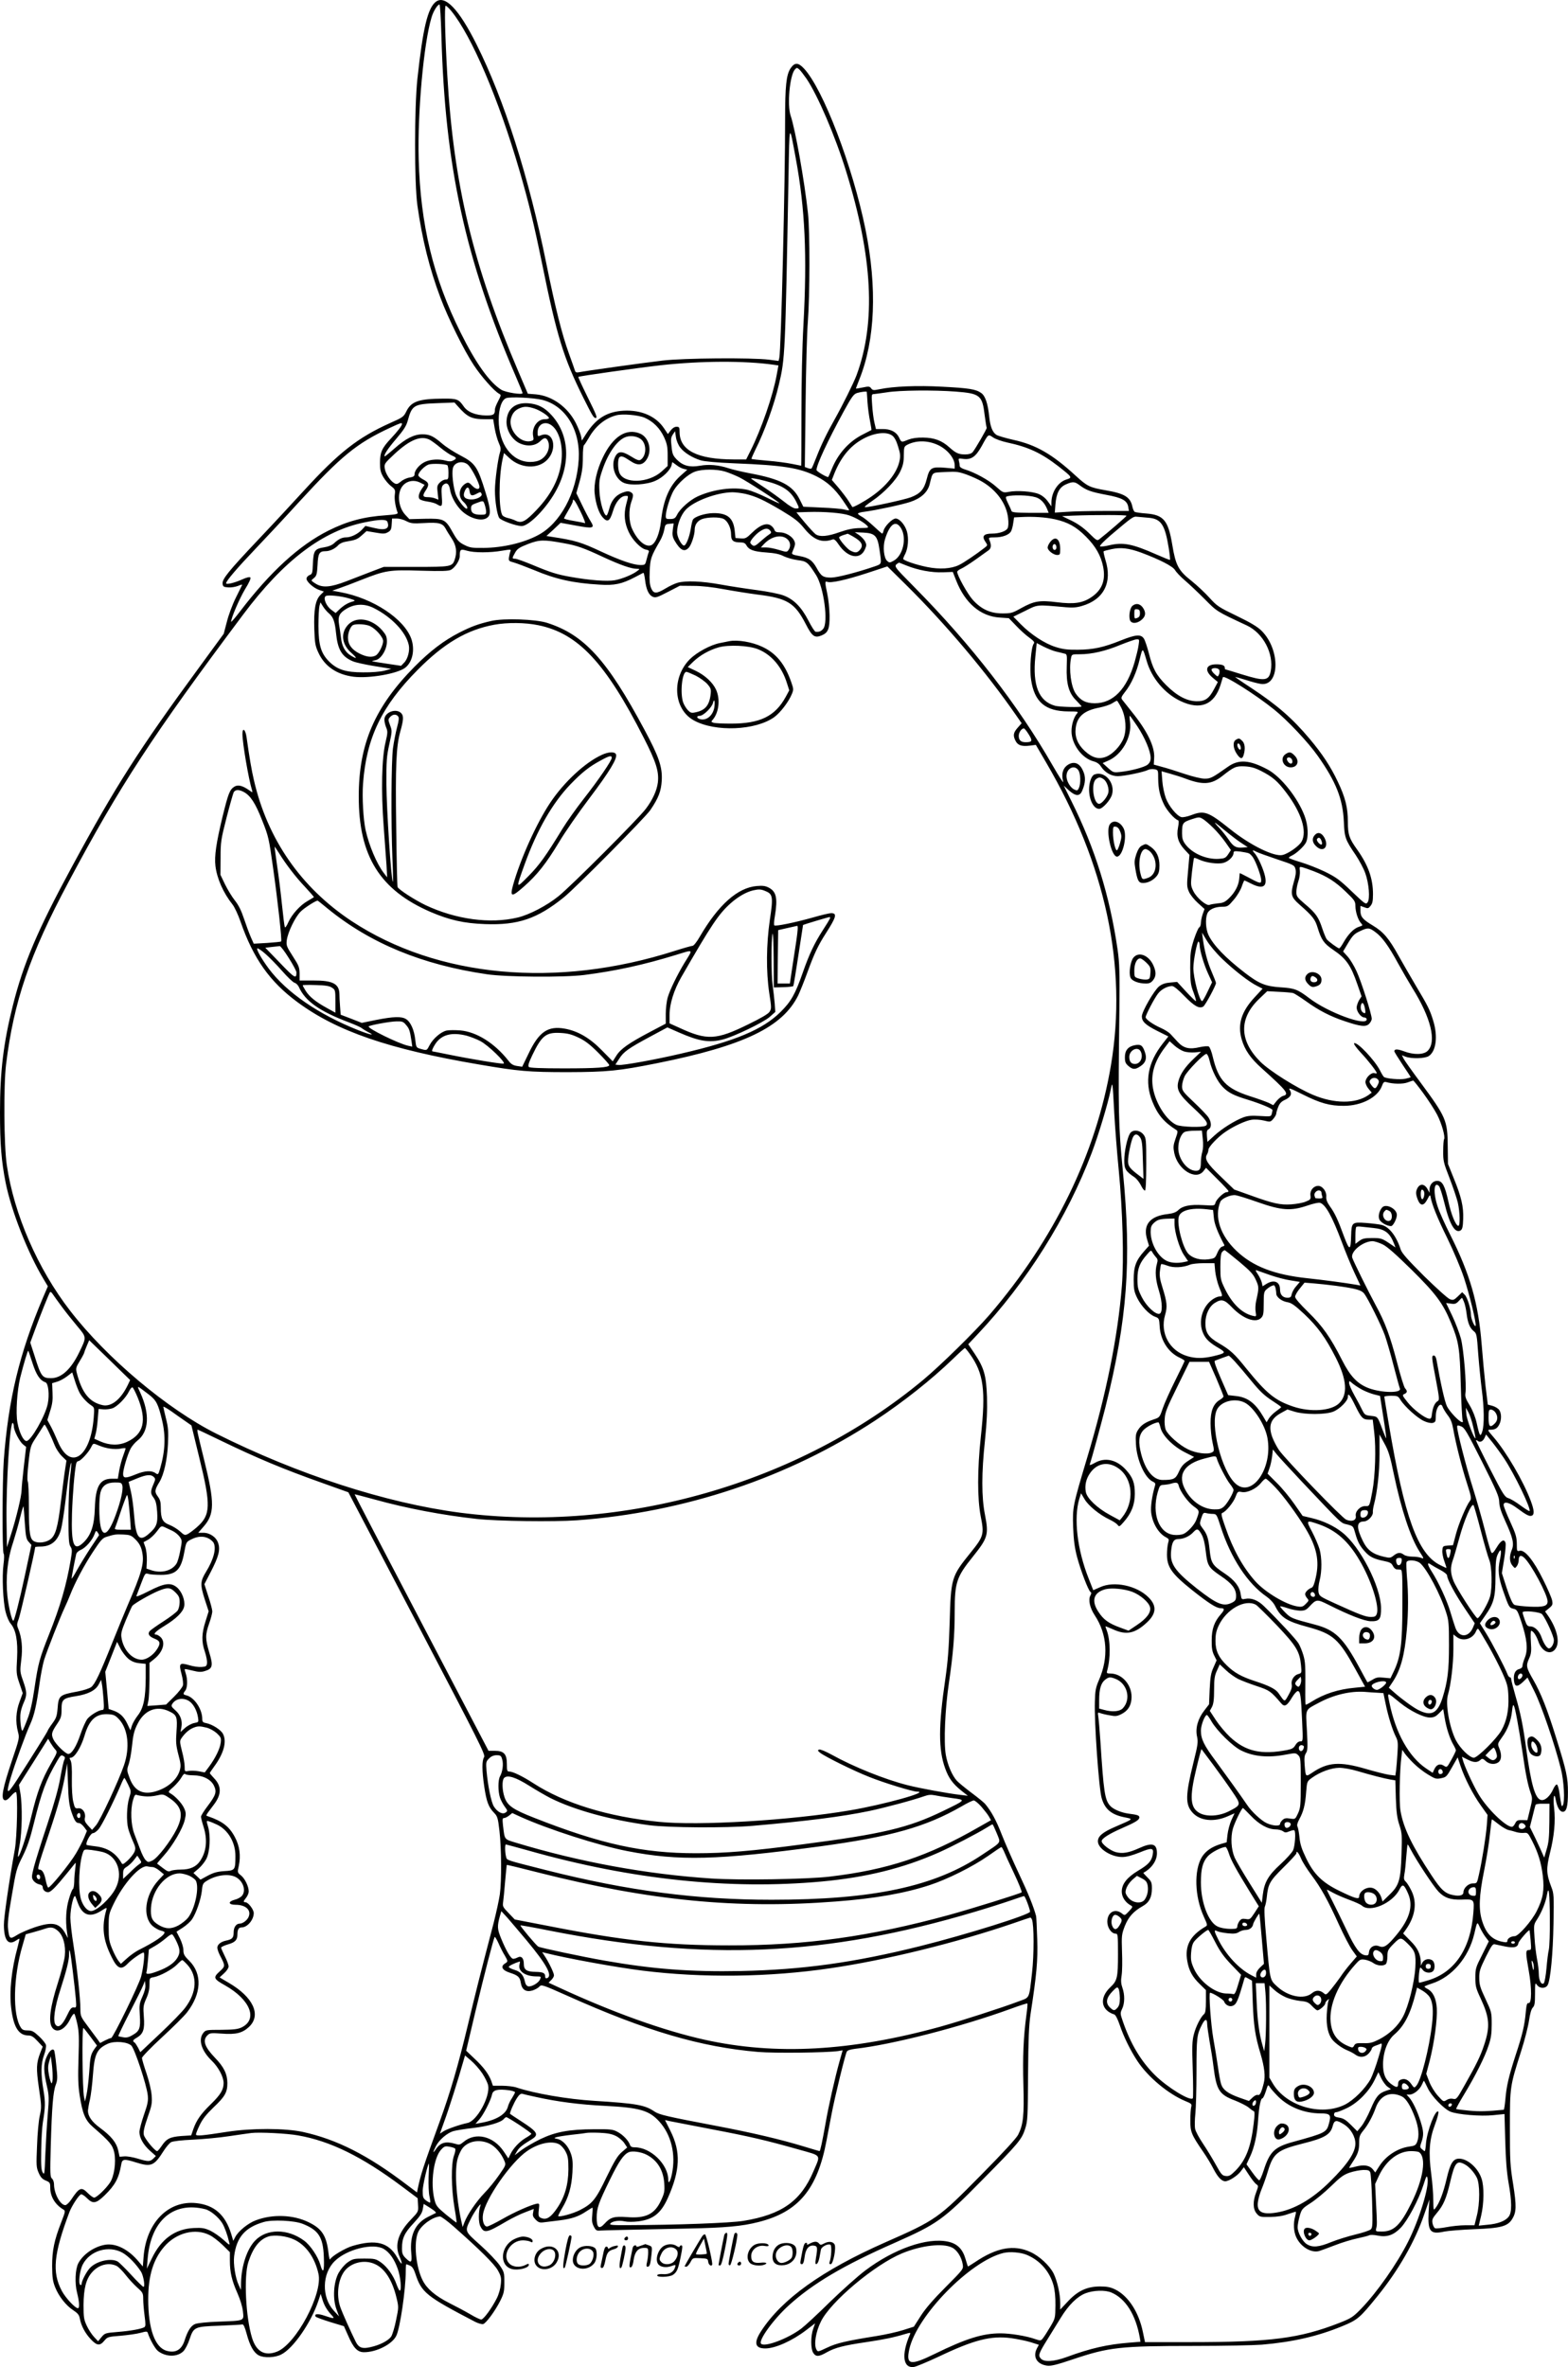 <?xml version="1.0" encoding="UTF-8"?>
<svg xmlns="http://www.w3.org/2000/svg" version="1.0" viewBox="0 0 1248.246 1883.359" preserveAspectRatio="xMidYMid meet">
  <g transform="translate(-21,1902.576) scale(0.1,-0.1)" fill="#000000" stroke="none">
    <path d="M3679 19011 c-64 -50 -102 -208 -146 -611 -25 -234 -25 -829 0 -1010 38 -268 96 -503 184 -735 60 -160 187 -418 265 -535 59 -90 162 -206 201 -227 17 -9 17 -12 -7 -58 -14 -26 -26 -56 -26 -66 0 -42 -10 -49 -69 -49 -85 1 -150 27 -181 74 -38 55 -53 61 -160 60 -196 -1 -257 -22 -296 -103 -20 -41 -28 -47 -128 -91 -256 -115 -408 -234 -684 -535 -85 -93 -249 -270 -365 -392 -241 -255 -289 -315 -285 -352 3 -23 8 -26 45 -29 22 -2 58 4 78 12 20 9 35 12 33 8 -2 -4 -25 -50 -51 -103 -26 -52 -58 -138 -71 -191 l-25 -95 -193 -264 c-478 -651 -668 -948 -1015 -1589 -275 -507 -387 -771 -471 -1106 -75 -299 -102 -524 -102 -848 0 -253 11 -389 45 -561 45 -224 177 -560 302 -767 l34 -57 -40 -93 c-186 -439 -275 -809 -311 -1293 -12 -172 -13 -727 -1 -741 5 -5 5 -41 -1 -84 -13 -99 -4 -299 17 -381 9 -36 27 -78 40 -92 42 -50 58 -137 51 -275 -7 -117 -6 -128 19 -201 l26 -77 -25 -68 c-29 -77 -34 -160 -13 -240 13 -48 12 -52 -50 -235 -71 -211 -87 -296 -58 -308 14 -5 27 4 52 32 18 21 36 35 41 31 15 -15 8 -358 -10 -456 -46 -256 -88 -543 -87 -601 1 -120 34 -164 94 -125 13 9 26 16 29 16 3 0 -4 -30 -14 -68 -48 -175 -67 -350 -51 -482 19 -156 60 -220 139 -220 22 0 40 -11 71 -45 l41 -44 -19 -48 c-32 -83 -34 -123 -11 -282 21 -140 21 -154 7 -218 -9 -37 -19 -145 -22 -239 -7 -159 -6 -174 13 -217 15 -35 29 -50 56 -61 33 -14 36 -18 36 -57 0 -71 39 -135 105 -174 17 -10 15 -17 -17 -100 -56 -143 -73 -225 -73 -350 1 -91 5 -120 24 -168 29 -73 87 -146 144 -183 35 -23 47 -37 52 -64 11 -59 41 -116 85 -164 51 -55 75 -58 111 -14 25 30 30 31 130 39 57 5 128 15 157 23 49 13 54 13 59 -2 17 -52 58 -124 80 -142 63 -49 155 -50 203 -2 15 15 37 58 49 95 33 98 39 101 240 108 92 4 172 8 180 10 9 3 20 -20 35 -76 25 -94 57 -150 96 -170 42 -22 126 -19 177 6 96 46 241 256 298 429 l18 54 13 -42 c14 -48 35 -84 72 -125 31 -32 23 -33 -53 -7 -55 19 -86 16 -72 -7 4 -5 55 -24 116 -43 l109 -33 33 -74 c43 -100 75 -133 127 -133 98 0 222 62 256 129 30 57 76 369 76 514 0 31 2 57 5 57 2 0 15 -5 29 -11 18 -8 30 -27 42 -63 50 -152 85 -180 476 -384 26 -13 54 -21 65 -18 24 8 96 106 136 186 28 57 32 74 32 146 0 78 -2 84 -39 138 -21 30 -89 102 -152 158 -129 116 -126 107 -74 213 30 60 89 140 74 100 -16 -45 -16 -132 0 -163 30 -58 48 -55 211 41 44 25 110 58 147 71 l67 26 -5 -30 c-5 -22 -1 -34 20 -55 23 -23 33 -26 69 -21 23 3 78 10 122 15 96 12 152 31 211 71 25 16 47 30 50 30 3 0 2 -26 -1 -57 -5 -45 -2 -66 12 -93 16 -31 22 -35 53 -32 35 2 207 6 695 16 299 6 432 18 564 52 318 80 468 260 541 649 11 61 30 157 41 215 23 122 107 468 120 491 5 11 28 18 66 23 294 33 840 173 1244 320 68 25 125 43 128 41 2 -3 -1 -44 -8 -92 -24 -179 -30 -334 -24 -554 7 -247 -1 -318 -42 -399 -15 -29 -121 -144 -297 -322 -341 -345 -354 -355 -763 -535 -498 -220 -821 -450 -987 -707 -59 -91 -48 -136 34 -136 79 0 214 60 325 145 l72 55 -15 -43 c-21 -58 -21 -160 0 -192 21 -33 45 -32 109 5 65 36 133 54 311 80 142 21 223 38 309 64 45 13 48 13 41 -2 -70 -161 -56 -273 33 -259 20 4 106 40 192 80 285 136 419 170 580 149 49 -7 119 -21 155 -32 l66 -21 -16 -30 c-34 -67 1 -125 82 -136 31 -4 76 7 204 50 287 97 378 107 965 107 231 0 474 5 540 10 247 21 446 67 640 147 122 50 140 65 280 238 168 207 301 439 374 655 l40 115 -6 -100 c-8 -155 12 -180 125 -155 31 6 140 15 242 19 211 8 263 23 299 82 33 54 34 102 7 275 -24 146 -26 189 -26 450 0 327 0 329 89 608 28 87 56 197 63 244 8 56 19 93 30 104 15 15 18 35 18 110 0 87 1 91 16 70 21 -30 69 -30 85 0 22 40 42 251 46 489 4 222 3 239 -17 290 -40 104 -42 146 -11 272 34 134 45 254 33 357 -10 82 1 134 13 65 11 -58 32 -95 56 -95 30 0 41 43 41 155 0 117 -11 169 -94 434 -71 229 -122 357 -182 461 -56 97 -59 112 -34 168 18 39 20 59 15 134 -3 48 -2 88 2 88 16 0 41 -38 57 -83 30 -90 108 -117 143 -50 28 53 3 152 -63 250 l-26 37 32 26 c28 23 30 30 24 62 -4 20 -36 95 -72 166 -75 152 -146 239 -186 229 -22 -6 -23 -4 -23 56 -1 53 -8 78 -53 176 -29 62 -52 122 -52 132 0 32 44 22 107 -25 74 -55 98 -67 117 -60 22 9 20 43 -8 118 -60 159 -195 390 -298 509 -47 54 -48 57 -25 57 39 0 56 10 72 41 19 36 19 89 0 116 -9 13 -33 27 -54 33 l-37 10 -18 147 c-9 82 -23 231 -31 333 -26 327 -92 557 -251 873 -41 81 -86 181 -99 222 -37 109 -31 206 10 164 8 -8 27 -69 44 -137 41 -170 85 -243 129 -216 13 9 18 28 20 90 4 98 -15 179 -76 327 l-45 112 -2 145 c-2 201 -13 227 -216 502 -67 90 -127 175 -135 190 l-14 28 27 -11 c49 -19 155 -16 187 4 59 39 74 158 35 283 -26 85 -41 115 -139 279 -42 72 -103 176 -134 232 -79 143 -123 194 -206 244 -82 49 -100 70 -100 120 l0 37 31 -11 c28 -11 33 -10 50 12 15 18 19 39 19 93 0 124 -38 230 -126 354 -64 89 -74 120 -74 221 0 112 -20 194 -80 319 -56 119 -123 221 -224 341 -137 163 -259 269 -465 405 -74 48 -131 88 -128 88 3 0 41 -11 84 -24 43 -14 95 -28 116 -31 155 -28 163 270 10 422 -31 31 -85 64 -197 118 -145 70 -157 78 -217 144 -35 39 -100 100 -145 136 -103 81 -125 123 -152 287 -32 193 -69 237 -205 248 -46 3 -88 10 -94 13 -6 4 -14 22 -18 40 -16 78 -62 106 -214 132 -126 22 -145 31 -237 115 -187 172 -315 246 -496 286 -62 14 -124 32 -136 40 -31 20 -49 66 -57 144 -11 105 -31 166 -64 189 -42 30 -96 39 -311 50 -198 11 -388 3 -498 -20 -48 -10 -55 -9 -67 7 -12 16 -19 17 -66 7 -30 -6 -55 -10 -55 -9 -1 0 11 33 27 73 126 314 143 728 49 1193 -102 504 -339 1122 -491 1282 -45 48 -73 48 -105 1 -35 -52 -44 -141 -44 -414 1 -476 -32 -1829 -46 -1890 l-6 -25 -76 10 c-139 17 -678 13 -847 -7 -153 -18 -619 -83 -666 -93 -20 -4 -28 0 -32 13 -3 10 -24 70 -47 133 -57 158 -108 361 -180 715 -140 693 -337 1310 -556 1747 -141 282 -252 397 -325 339z m45 -270 c28 -1036 190 -1780 590 -2705 31 -72 56 -133 56 -138 0 -16 -135 5 -170 27 -94 59 -203 212 -324 456 -217 435 -319 856 -333 1379 -10 369 40 922 102 1126 14 50 48 104 64 104 4 0 11 -112 15 -249z m79 197 c163 -201 377 -701 542 -1268 75 -259 115 -423 180 -740 118 -580 171 -751 327 -1065 72 -144 84 -165 99 -165 17 0 9 21 -66 172 -41 83 -73 153 -71 155 6 6 473 72 660 93 317 35 663 36 892 4 l41 -6 -14 -76 c-30 -165 -122 -431 -209 -604 l-34 -68 -98 0 c-291 1 -432 72 -432 220 0 36 -3 40 -25 40 -15 0 -32 -11 -46 -29 l-22 -29 -31 46 c-64 96 -181 147 -320 140 -132 -7 -219 -60 -297 -180 l-37 -58 -6 34 c-4 19 -22 66 -41 104 -65 129 -190 219 -320 230 l-63 5 -75 176 c-362 846 -516 1491 -566 2356 -18 312 -24 555 -13 555 6 0 26 -19 45 -42z m2827 -538 c89 -131 229 -457 315 -735 213 -686 239 -1204 84 -1624 -23 -62 -111 -239 -174 -351 -63 -111 -108 -205 -145 -300 -18 -47 -36 -88 -39 -91 -3 -4 -17 -3 -30 2 l-24 9 6 503 c3 276 11 570 18 652 16 208 17 722 1 865 -29 264 -101 666 -138 776 -29 85 -7 321 34 367 15 16 16 16 35 0 11 -10 36 -43 57 -73z m-85 -635 c74 -400 91 -773 61 -1323 -10 -178 -16 -457 -16 -708 0 -228 -1 -414 -2 -414 -2 0 -35 7 -75 15 -40 8 -127 20 -194 25 -68 6 -124 12 -126 14 -3 2 12 36 31 75 71 140 149 356 186 515 50 209 51 235 77 1651 8 443 5 436 58 150z m1272 -1855 c196 -15 213 -29 232 -190 7 -52 14 -96 16 -98 4 -5 -92 -171 -112 -194 -11 -12 -31 -18 -60 -18 -51 0 -74 10 -126 57 -60 54 -120 76 -207 77 -50 1 -89 -5 -118 -16 -56 -23 -56 -24 -75 17 -21 44 -67 68 -132 67 l-52 0 -12 51 c-7 29 -15 91 -18 140 -6 81 -5 87 13 87 10 1 57 7 104 14 101 17 376 19 547 6z m-707 -2 c1 -2 3 -39 6 -83 3 -44 12 -111 20 -149 7 -38 13 -71 11 -72 -1 -1 -31 -16 -66 -34 -111 -55 -199 -153 -248 -273 -14 -34 -27 -64 -29 -66 -7 -7 -94 44 -94 55 0 41 87 228 217 467 65 119 80 138 107 146 30 9 75 14 76 9z m-2583 -64 c186 -47 304 -240 290 -474 -16 -267 -147 -510 -325 -603 -115 -61 -278 -99 -432 -101 -94 -1 -110 2 -154 24 -42 21 -56 36 -92 100 -58 105 -71 111 -222 108 l-123 -3 -34 36 c-58 64 -66 180 -15 234 34 36 86 44 132 22 l38 -19 -19 -27 c-26 -37 -35 -70 -21 -86 6 -7 34 -16 63 -20 29 -4 62 -13 74 -21 42 -26 46 -19 40 61 -4 60 -2 78 10 91 26 25 47 13 55 -33 8 -52 39 -112 80 -158 59 -67 165 -103 213 -71 35 23 33 65 -9 201 -64 208 -82 235 -203 298 -48 25 -112 66 -142 92 -71 61 -101 75 -158 75 -67 0 -134 -34 -223 -113 -41 -36 -76 -64 -78 -63 -9 10 26 63 92 140 60 71 80 101 92 145 34 124 48 132 241 139 l131 5 24 -27 c80 -91 112 -106 225 -106 l59 0 12 -72 c7 -40 22 -93 33 -117 16 -35 17 -50 9 -75 -16 -51 -40 -226 -40 -301 0 -86 17 -193 34 -220 14 -21 135 -65 179 -65 52 0 172 116 251 243 141 227 137 472 -11 637 -57 64 -111 91 -188 97 -101 7 -164 -41 -172 -134 -7 -69 35 -147 97 -181 60 -31 128 -27 169 12 32 31 47 33 61 7 25 -48 0 -119 -53 -151 -21 -13 -50 -20 -86 -20 -145 0 -251 142 -251 334 0 91 24 161 60 174 33 12 219 3 287 -14z m-65 -68 c46 -14 118 -61 118 -77 0 -5 -15 -9 -34 -9 -60 0 -106 -70 -91 -139 5 -24 2 -29 -16 -34 -89 -24 -190 95 -159 187 12 38 33 60 70 75 35 14 60 13 112 -3z m880 -74 c68 -30 121 -83 154 -154 24 -53 29 -76 29 -147 l0 -83 -47 -43 c-105 -95 -304 -101 -338 -9 -13 34 -13 107 1 121 14 14 32 8 87 -29 57 -39 98 -36 129 11 47 70 20 177 -52 207 -109 45 -216 -23 -296 -190 -48 -99 -73 -210 -65 -286 8 -81 33 -157 64 -191 39 -43 57 -31 82 51 21 72 62 120 101 120 23 0 23 6 3 -71 -19 -75 -13 -144 21 -216 29 -63 96 -132 136 -140 23 -4 28 -10 23 -22 -4 -9 -11 -35 -17 -58 -10 -41 -12 -43 -48 -43 -55 0 -158 35 -309 105 -165 77 -206 90 -402 120 l-38 6 57 52 56 53 121 -22 c139 -26 153 -22 118 34 -13 20 -44 79 -69 131 l-45 93 16 57 c29 99 36 144 36 233 0 48 4 89 9 92 5 3 22 30 39 59 52 92 129 155 217 178 50 14 176 3 227 -19z m-1932 -50 c0 -13 -32 -55 -85 -112 -75 -79 -89 -112 -90 -195 0 -58 5 -78 27 -116 15 -25 43 -58 62 -72 31 -24 34 -30 29 -66 -5 -35 5 -98 22 -143 5 -12 -11 -16 -92 -22 -178 -12 -308 -47 -458 -122 -232 -116 -462 -326 -704 -643 -39 -51 -71 -88 -71 -82 0 30 65 181 110 257 33 53 49 89 43 95 -6 6 -31 0 -66 -16 -59 -27 -127 -43 -127 -30 0 18 86 119 230 270 84 88 242 257 351 377 337 367 458 466 724 590 84 39 95 43 95 30z m1194 -13 c61 -48 91 -168 74 -294 -18 -133 -82 -256 -196 -376 -87 -92 -119 -109 -165 -87 -18 9 -46 18 -64 22 -17 4 -36 13 -42 20 -31 38 -32 299 -1 444 l12 53 43 -40 c90 -83 226 -90 300 -15 86 86 52 234 -46 197 -29 -11 -29 -11 -29 23 0 66 61 95 114 53z m1021 -174 c30 -40 95 -81 163 -102 30 -9 127 -18 272 -24 386 -15 515 -36 649 -103 87 -44 146 -98 209 -189 29 -42 52 -77 52 -80 0 -3 -17 -1 -37 4 -21 6 -103 13 -183 16 l-145 7 -30 60 c-55 110 -150 160 -396 206 -63 12 -139 30 -169 40 -80 26 -156 33 -228 20 -81 -14 -134 -1 -183 48 -32 33 -37 45 -43 105 -7 57 -5 72 10 95 l18 27 7 -48 c4 -28 19 -63 34 -82z m1689 94 c17 -13 33 -43 46 -88 18 -57 19 -75 10 -116 -21 -95 -107 -201 -227 -283 -60 -41 -143 -86 -148 -80 -1 2 -14 22 -29 46 -14 23 -51 71 -80 106 l-54 63 22 56 c50 122 120 209 213 263 94 56 200 70 247 33z m914 -54 c169 -36 271 -84 407 -189 112 -88 113 -90 66 -105 -68 -20 -121 -101 -121 -185 l0 -29 -29 40 c-18 25 -45 47 -72 58 -51 21 -174 30 -239 17 -44 -8 -46 -7 -102 43 -57 51 -168 112 -245 135 -27 8 -43 19 -43 29 0 9 -3 26 -6 38 -6 22 -4 23 37 17 62 -7 97 18 144 102 54 99 51 96 91 69 19 -13 70 -31 112 -40z m-2910 21 c42 -41 37 -130 -9 -159 -12 -8 -31 -1 -77 28 -75 46 -105 43 -129 -12 -30 -72 7 -172 75 -200 53 -22 180 -14 249 17 57 24 119 84 129 124 l6 25 32 -23 c17 -14 44 -28 59 -31 l28 -7 -54 -48 c-89 -80 -137 -193 -155 -362 -11 -97 -42 -174 -77 -190 -45 -20 -111 36 -154 132 -25 55 -27 149 -6 210 20 56 19 67 -6 81 -17 8 -31 7 -65 -6 -53 -20 -88 -63 -104 -128 -7 -26 -16 -49 -20 -52 -19 -12 -54 102 -58 190 -4 78 -1 101 23 170 46 138 122 244 191 265 42 13 95 2 122 -24z m-1686 0 c14 -8 53 -36 85 -63 33 -27 74 -55 91 -62 38 -16 40 -24 10 -39 -17 -9 -33 -9 -58 -2 -53 15 -120 12 -166 -9 -44 -20 -84 -67 -84 -99 0 -15 -9 -21 -39 -26 -22 -3 -53 -17 -70 -32 -25 -20 -34 -23 -50 -14 -33 17 -72 77 -78 118 -5 37 -3 40 77 115 124 115 211 150 282 113z m4038 -38 c77 -33 140 -106 140 -164 l0 -27 -77 7 c-108 9 -123 0 -145 -88 -21 -84 -51 -118 -127 -147 -54 -20 -325 -79 -363 -79 -12 0 9 19 54 49 96 65 192 165 226 238 21 45 27 73 27 127 1 64 2 69 28 83 68 35 157 36 237 1z m-3737 -158 c24 -19 77 -116 92 -166 10 -37 -23 -38 -56 -3 -23 25 -31 28 -48 20 -58 -31 -69 -107 -21 -149 17 -15 30 -36 30 -47 -1 -33 -76 58 -94 113 -19 60 -30 162 -21 201 10 48 75 65 118 31z m-162 -6 c5 -3 9 -30 9 -60 0 -50 -2 -54 -23 -54 -13 0 -34 -11 -47 -25 -20 -21 -22 -31 -16 -79 l6 -56 -26 10 c-14 6 -41 10 -60 10 -39 0 -43 12 -14 55 29 44 25 62 -20 85 -22 11 -40 27 -40 34 0 24 50 75 83 86 31 9 130 5 148 -6z m2210 -50 c30 -9 81 -30 114 -46 62 -31 310 -191 319 -206 3 -5 -41 15 -97 43 -56 28 -126 56 -155 63 -115 26 -272 5 -398 -52 -62 -29 -138 -96 -163 -144 -15 -30 -23 -35 -54 -36 -33 -1 -37 2 -37 24 0 42 35 155 63 203 35 59 117 132 170 150 56 21 171 21 238 1z m2046 -80 c117 -68 196 -178 208 -290 5 -39 3 -69 -4 -82 -12 -23 -67 -42 -123 -42 -69 0 -85 -21 -51 -69 16 -23 15 -25 -8 -43 -64 -50 -168 -121 -205 -138 -61 -30 -155 -36 -253 -16 -90 18 -191 53 -191 65 0 4 7 23 17 41 22 46 28 121 13 176 -15 53 -59 104 -90 104 -27 0 -87 -61 -96 -96 -3 -13 -8 -24 -11 -24 -3 0 -34 27 -69 60 -36 33 -78 67 -94 75 -17 9 -30 19 -30 24 0 5 24 12 53 15 96 13 296 56 363 78 84 28 137 75 154 138 27 105 13 94 125 100 90 5 107 2 172 -21 40 -15 94 -39 120 -55z m-1725 5 c140 -35 203 -78 247 -166 26 -53 26 -53 -5 -53 -15 0 -50 20 -92 54 -37 29 -110 82 -162 116 -52 34 -97 64 -99 66 -10 9 36 3 111 -17z m2501 -33 c56 -42 91 -54 211 -77 131 -24 170 -46 178 -99 l5 -30 -202 0 c-111 0 -244 -3 -295 -7 l-93 -6 5 65 c7 89 31 136 82 159 54 24 71 24 109 -5z m-4855 -47 c5 -37 17 -42 50 -25 38 20 38 20 46 1 8 -21 -47 -47 -91 -43 -47 4 -61 26 -43 67 15 36 33 36 38 0z m2197 -23 c85 -21 140 -46 286 -132 106 -64 136 -87 180 -141 76 -94 143 -120 229 -89 10 4 26 -10 45 -39 72 -108 174 -127 211 -39 13 30 13 38 0 63 -9 16 -30 38 -48 50 l-33 22 68 -3 c93 -5 112 -25 128 -133 18 -124 21 -115 -41 -137 -138 -47 -296 -88 -344 -88 -63 0 -79 11 -114 75 -35 63 -63 83 -140 97 -51 9 -61 15 -56 27 26 63 28 70 16 95 -16 35 -69 66 -114 66 -28 0 -38 5 -43 20 -4 11 -16 27 -29 35 -34 23 -87 3 -147 -56 -47 -46 -55 -50 -93 -47 l-41 3 -6 57 c-11 103 -58 142 -170 141 -66 -1 -148 -27 -163 -52 -4 -6 -12 -39 -17 -73 -11 -66 -37 -133 -54 -133 -19 0 -55 68 -55 105 0 60 31 140 70 181 66 69 246 136 370 138 25 0 72 -6 105 -13z m2311 -27 c38 -12 68 -43 88 -89 l14 -35 -146 0 c-118 1 -146 4 -150 15 -2 8 -15 37 -28 63 -17 34 -20 49 -11 52 44 15 176 12 233 -6z m-3624 -115 c26 -53 41 -93 34 -91 -7 3 -47 11 -89 18 -43 7 -77 16 -77 20 0 3 16 33 35 65 19 32 35 64 35 71 0 31 18 7 62 -83z m-763 55 c6 -18 11 -43 11 -55 0 -21 -5 -24 -41 -24 -56 0 -79 14 -79 50 0 24 6 30 43 43 56 21 54 21 66 -14z m2901 -84 c55 -19 119 -57 142 -81 16 -18 14 -19 -55 -20 -54 -1 -95 -9 -162 -32 -97 -35 -159 -40 -192 -17 -11 8 -51 51 -87 94 l-66 80 93 3 c130 4 274 -8 327 -27z m2208 -3 c-3 -8 -152 -137 -213 -184 -21 -17 -23 -16 -86 46 -43 42 -90 75 -139 99 l-75 36 85 4 c188 7 431 6 428 -1z m-570 -28 c103 -23 170 -60 247 -138 77 -77 119 -151 137 -240 21 -108 -9 -185 -94 -242 -69 -47 -139 -57 -274 -40 -138 17 -181 10 -283 -46 -71 -40 -81 -43 -151 -43 -96 0 -168 33 -236 108 -42 47 -124 194 -124 223 0 6 14 17 30 24 17 7 68 39 113 71 45 32 93 66 105 75 24 16 26 43 7 87 -6 15 -1 17 44 17 61 0 115 20 130 49 6 11 14 40 17 65 l7 45 61 3 c90 5 193 -2 264 -18z m746 12 c99 -8 130 -55 160 -241 8 -49 12 -92 10 -94 -2 -2 -49 17 -106 42 -194 86 -267 100 -378 74 -36 -9 -69 -12 -73 -8 -5 5 34 44 85 88 174 147 179 151 212 147 17 -2 57 -5 90 -8z m-3384 -9 c33 -16 60 -72 60 -124 0 -49 17 -63 74 -63 25 0 38 -6 46 -20 21 -39 58 -53 159 -60 70 -5 108 -13 140 -30 25 -12 74 -26 110 -31 73 -9 81 -15 147 -118 62 -97 100 -379 57 -429 -17 -20 -33 -26 -60 -23 -7 0 -33 41 -58 90 -56 108 -117 169 -198 199 -31 12 -125 31 -209 42 -84 11 -216 31 -292 45 -149 27 -276 32 -341 14 -22 -6 -65 -26 -96 -45 -75 -45 -96 -44 -116 3 -11 28 -14 62 -11 133 4 100 10 118 82 242 15 25 30 66 34 90 7 40 10 43 41 46 l34 3 -7 -49 c-5 -41 -3 -57 15 -89 45 -77 78 -93 113 -54 20 22 46 101 46 140 0 42 22 73 60 87 46 16 138 17 170 1z m-2525 -18 c36 -18 51 -20 141 -15 117 7 148 -1 172 -45 9 -18 32 -54 50 -81 35 -54 42 -107 21 -167 -19 -54 -30 -56 -309 -56 l-255 0 -95 -36 c-52 -20 -143 -55 -202 -78 -125 -48 -190 -54 -244 -20 -19 11 -34 23 -34 26 0 3 10 13 22 22 18 15 22 31 26 102 4 92 14 109 64 109 34 0 76 20 102 49 10 11 35 23 55 26 83 14 95 19 131 51 l38 34 72 -12 c61 -11 75 -10 98 3 22 12 28 23 30 62 l3 47 37 0 c21 0 56 -9 77 -21z m-151 -5 c21 -55 -14 -72 -106 -49 l-69 16 -28 -30 c-33 -35 -87 -61 -126 -61 -32 0 -61 -14 -96 -47 -16 -15 -45 -27 -78 -32 -76 -12 -85 -26 -90 -127 -3 -79 -5 -86 -27 -94 -14 -6 -24 -18 -24 -29 0 -24 58 -76 103 -90 l35 -12 -28 -28 c-39 -39 -53 -117 -48 -270 4 -111 7 -133 32 -187 50 -110 147 -176 282 -193 125 -15 350 25 410 72 58 45 78 142 49 228 -56 160 -305 325 -565 373 l-65 12 55 19 c30 10 110 40 177 67 193 76 223 81 473 73 168 -5 220 -3 240 7 33 18 70 75 70 109 0 54 6 58 57 43 57 -17 184 -17 281 0 65 11 72 11 66 -3 -4 -9 -9 -30 -12 -48 -4 -30 -2 -32 39 -43 24 -7 96 -34 160 -60 173 -73 312 -104 522 -116 117 -8 178 5 281 59 34 18 64 33 67 35 4 2 10 -23 14 -55 9 -78 29 -120 60 -135 23 -10 36 -7 122 38 l95 49 107 -1 c69 0 154 -10 246 -27 77 -14 196 -33 265 -42 237 -29 297 -66 383 -232 52 -102 72 -116 128 -93 52 22 64 52 63 159 -1 53 -9 130 -18 171 -20 94 -20 104 0 96 30 -11 148 15 314 69 l164 54 144 -142 c321 -317 643 -699 882 -1044 l43 -62 -32 -36 c-35 -40 -38 -62 -16 -105 18 -35 49 -45 114 -37 l47 6 83 -142 c473 -809 647 -1620 515 -2407 -118 -702 -452 -1387 -967 -1986 -118 -136 -388 -401 -527 -517 -990 -824 -2391 -1225 -3690 -1057 -588 77 -1290 304 -1939 629 -389 195 -873 602 -1163 978 -257 332 -447 767 -504 1159 -23 152 -26 632 -6 799 62 505 188 873 496 1450 412 773 667 1163 1391 2130 324 433 635 668 970 735 117 24 171 25 179 4z m4090 -53 c46 -79 14 -217 -60 -257 -31 -17 -34 -17 -52 -1 -26 24 -35 112 -17 171 38 124 87 158 129 87z m-1043 -17 c12 -15 10 -19 -11 -33 -14 -9 -44 -34 -68 -55 -34 -31 -47 -38 -60 -30 -9 6 -17 15 -19 21 -5 14 45 72 82 94 37 23 58 24 76 3z m656 -45 c75 -42 91 -73 56 -111 -20 -22 -35 -23 -74 -3 -26 14 -89 88 -89 105 0 4 15 12 33 18 17 5 33 10 34 11 1 1 19 -8 40 -20z m-523 -20 c29 -22 34 -62 12 -91 -12 -16 -16 -16 -75 2 -35 11 -81 20 -104 20 l-40 0 24 26 c57 61 136 80 183 43z m-1778 -35 c104 -18 159 -37 319 -112 134 -62 220 -92 264 -92 26 -1 26 -1 6 -16 -36 -29 -121 -64 -180 -75 -62 -11 -198 -1 -355 27 -106 19 -155 34 -301 95 -65 27 -126 49 -138 49 -26 0 -26 3 0 49 17 30 33 41 102 68 91 35 126 36 283 7z m4598 -75 c147 -55 251 -108 270 -139 9 -16 44 -53 78 -82 34 -29 105 -96 158 -149 100 -101 92 -96 336 -210 130 -61 216 -224 190 -363 -15 -79 -49 -82 -230 -26 -70 22 -130 40 -132 40 -2 0 -4 6 -4 14 0 17 -22 26 -66 26 -84 0 -99 -47 -32 -105 l43 -36 -30 -56 c-40 -76 -71 -98 -140 -97 -78 2 -154 42 -241 128 -80 81 -107 130 -139 257 -13 49 -30 101 -39 114 -24 36 -65 32 -183 -15 -139 -56 -220 -73 -343 -74 -83 -1 -120 4 -177 22 -86 27 -196 99 -277 181 l-59 60 94 46 c104 52 86 50 325 29 51 -5 86 -2 126 10 175 50 245 187 188 367 -10 35 -17 65 -14 68 2 3 30 10 62 17 73 16 137 9 236 -27z m-1868 -103 c92 -37 200 -57 289 -54 l80 3 26 -66 c71 -182 194 -287 347 -297 l73 -5 57 -59 c31 -33 78 -76 105 -95 37 -27 45 -38 37 -48 -22 -26 -35 -200 -22 -286 26 -179 113 -253 299 -254 73 0 80 -2 68 -15 -26 -29 -45 -89 -45 -142 0 -103 82 -215 175 -240 27 -7 47 -21 60 -42 32 -48 81 -76 134 -76 52 0 209 33 241 50 12 6 34 8 51 5 29 -6 29 -8 29 -73 1 -83 13 -139 47 -209 24 -48 82 -114 111 -124 7 -3 7 -20 0 -57 -14 -70 1 -121 52 -176 l39 -42 -11 -126 c-11 -116 -10 -129 7 -168 10 -23 42 -63 71 -89 l53 -48 -14 -39 c-8 -22 -14 -53 -15 -70 0 -18 -6 -34 -13 -37 -7 -3 -26 -47 -43 -98 -26 -84 -29 -107 -29 -224 1 -115 4 -138 27 -197 14 -38 22 -68 18 -68 -4 0 -39 34 -78 76 l-71 77 -55 -5 c-38 -3 -65 -12 -88 -30 -39 -30 -138 -201 -138 -239 0 -41 28 -68 121 -115 l90 -45 -45 -57 c-119 -152 -146 -303 -82 -462 42 -104 92 -163 190 -225 14 -9 13 -16 -6 -70 -18 -52 -19 -67 -10 -113 27 -132 171 -222 232 -145 l21 27 89 -89 c50 -49 90 -93 90 -97 0 -5 -7 -8 -15 -8 -22 0 -82 -57 -89 -84 -6 -24 -7 -24 -98 -19 -106 6 -164 -6 -199 -41 -17 -16 -41 -25 -82 -30 -145 -16 -201 -87 -164 -206 l14 -46 -38 -43 c-66 -74 -84 -123 -84 -226 0 -78 4 -97 28 -147 33 -66 95 -132 142 -149 32 -12 33 -14 37 -78 6 -109 69 -207 159 -248 21 -10 39 -21 39 -26 0 -4 -34 -75 -75 -157 -41 -82 -86 -182 -99 -221 -24 -71 -25 -72 -74 -88 -65 -22 -99 -45 -123 -84 -17 -27 -20 -44 -16 -112 6 -126 71 -269 134 -298 18 -8 23 -16 18 -31 -24 -82 -36 -167 -31 -214 10 -85 58 -167 118 -198 24 -13 26 -17 17 -46 -5 -18 -9 -59 -9 -91 0 -100 37 -153 201 -284 130 -103 192 -143 225 -143 34 0 35 -11 3 -48 -52 -59 -73 -117 -73 -207 -1 -61 4 -89 19 -120 l20 -40 -24 -55 c-21 -45 -26 -76 -31 -175 l-5 -120 -37 -48 c-52 -66 -73 -142 -59 -207 10 -45 7 -66 -29 -211 -63 -256 -65 -330 -8 -394 59 -68 173 -80 284 -30 l52 23 -25 -54 c-13 -29 -27 -81 -31 -115 l-7 -62 -45 -13 c-73 -22 -122 -56 -152 -104 -64 -106 -58 -314 15 -474 30 -66 31 -70 13 -80 -123 -72 -166 -155 -144 -276 13 -74 41 -125 99 -181 l49 -48 0 -89 c0 -66 -4 -93 -15 -102 -26 -22 -65 -98 -81 -161 -14 -53 -15 -97 -9 -280 4 -120 4 -222 1 -228 -17 -28 -202 85 -302 184 -111 110 -193 247 -255 426 -22 63 -22 67 -6 101 21 44 22 112 2 168 -11 32 -13 56 -6 99 5 31 6 116 3 189 -4 127 -3 136 22 202 29 73 69 118 144 160 50 28 72 70 72 140 0 46 -4 56 -35 87 -20 20 -34 36 -33 37 67 37 108 97 108 156 0 77 -38 88 -143 40 -82 -37 -131 -45 -185 -31 -45 13 -112 64 -112 87 0 21 58 58 161 103 108 47 139 66 139 86 0 16 -14 21 -85 30 -60 8 -123 35 -147 62 -43 47 -52 109 -78 513 -6 91 -14 180 -17 199 -5 31 -4 33 13 27 10 -4 44 -13 75 -18 49 -10 61 -8 94 8 50 25 76 61 82 117 12 106 -69 207 -168 207 -28 0 -31 3 -25 23 28 101 26 242 -4 322 -6 15 -10 28 -10 30 0 2 26 -8 57 -22 108 -50 178 -36 274 54 75 70 79 133 12 199 -93 94 -275 132 -385 81 l-55 -24 -37 94 c-91 230 -120 479 -74 633 l14 44 28 -47 c30 -52 120 -125 199 -162 27 -13 55 -31 63 -41 13 -18 16 -17 49 21 62 70 89 139 89 225 0 88 -16 130 -70 190 -75 83 -168 103 -250 55 -25 -14 -42 -20 -39 -13 16 47 90 320 124 453 176 706 210 1164 140 1880 -36 370 -38 478 -28 1280 3 310 1 377 -14 484 -63 432 -180 807 -369 1185 l-60 121 41 -38 c54 -48 87 -49 106 -3 27 63 29 110 7 158 -25 58 -65 77 -111 54 -48 -25 -65 -74 -47 -141 4 -16 -33 41 -83 128 -277 483 -649 963 -1101 1420 -175 178 -168 167 -124 196 0 1 27 -10 60 -23z m-4436 -262 c50 -15 52 -18 29 -24 -40 -11 -71 -30 -106 -62 l-31 -30 -36 27 c-40 30 -65 93 -43 108 17 11 121 1 187 -19z m-160 -120 c33 -29 46 -64 55 -154 13 -133 46 -189 134 -226 20 -9 97 -26 171 -38 l135 -22 -55 -15 c-33 -8 -101 -14 -170 -13 -138 0 -205 22 -269 85 -66 66 -85 130 -86 284 0 72 4 143 8 159 l8 29 20 -32 c11 -18 33 -44 49 -57z m355 44 c143 -72 257 -192 279 -294 10 -44 -8 -113 -37 -141 l-24 -25 -114 17 c-63 9 -115 18 -117 20 -1 1 11 5 28 8 44 9 90 85 90 147 0 39 -6 53 -36 89 -85 98 -213 117 -278 40 -56 -66 -43 -153 31 -218 49 -44 48 -53 -5 -21 -44 27 -70 73 -77 139 -4 31 -11 80 -16 109 -10 62 2 89 56 122 68 42 146 45 220 8z m-29 -144 c46 -22 104 -88 104 -119 0 -34 -35 -102 -59 -115 -32 -17 -74 -12 -130 16 -61 31 -91 72 -91 127 0 41 22 92 42 100 28 11 102 6 134 -9z m6118 -151 c-3 -27 -18 -86 -31 -133 -62 -217 -171 -330 -318 -330 -71 0 -114 23 -152 78 -37 55 -55 191 -37 281 6 31 7 31 71 31 93 0 204 25 323 75 58 23 115 43 128 44 22 1 23 -1 16 -46z m-659 -51 c22 -5 51 -12 65 -16 25 -5 25 -6 22 -103 -5 -136 16 -212 75 -270 23 -24 43 -46 43 -48 0 -9 -175 -5 -211 5 -130 36 -180 162 -157 391 l11 108 56 -29 c31 -15 74 -33 96 -38z m724 -77 c39 -135 144 -259 270 -318 157 -74 267 -29 317 128 8 27 17 56 19 62 7 22 258 -136 407 -256 106 -85 271 -260 348 -369 146 -207 199 -341 208 -522 5 -129 11 -145 96 -270 27 -41 61 -104 74 -140 30 -82 40 -206 19 -234 -14 -19 -20 -14 -126 87 -98 94 -125 113 -214 157 -56 27 -144 61 -194 76 -51 15 -93 31 -93 34 0 4 11 12 24 18 35 16 95 71 112 103 22 44 18 139 -11 214 -54 143 -187 310 -292 367 -146 78 -232 84 -319 22 -123 -87 -137 -94 -184 -94 -27 0 -94 16 -160 38 -63 21 -144 47 -180 56 l-65 18 3 53 c6 89 -54 214 -178 367 -36 45 -70 88 -77 97 -10 14 -6 24 23 61 50 62 93 158 117 261 24 96 23 96 56 -16z m578 -71 c3 -8 2 -24 -3 -35 -9 -20 -10 -20 -37 5 -16 14 -25 31 -22 36 10 16 55 12 62 -6z m-780 -301 c36 -75 43 -173 18 -240 -24 -62 -86 -128 -141 -149 -58 -22 -109 -8 -169 47 -56 52 -80 112 -72 180 11 94 67 142 191 165 37 8 82 22 100 34 17 11 34 20 38 20 3 0 19 -26 35 -57z m127 -146 c61 -92 106 -199 106 -252 0 -24 -7 -39 -25 -54 -27 -21 -134 -49 -221 -58 -49 -5 -53 -4 -94 33 l-42 38 43 19 c110 46 191 189 175 308 -4 27 -5 49 -2 49 3 0 30 -38 60 -83z m-865 -64 c33 -52 29 -63 -24 -63 -38 0 -55 16 -55 51 0 27 22 59 41 59 5 0 22 -21 38 -47z m1851 -292 c92 -47 131 -81 201 -174 119 -157 166 -306 121 -387 -19 -35 -103 -95 -151 -107 -66 -17 -257 77 -415 203 -179 143 -209 154 -315 113 -30 -11 -64 -18 -76 -15 -36 9 -101 88 -124 151 -12 32 -25 93 -28 136 l-6 78 67 -19 c36 -10 90 -27 119 -38 143 -54 210 -49 296 18 95 75 110 81 181 78 49 -3 81 -12 130 -37z m-1456 7 c19 -26 21 -106 5 -142 -10 -21 -14 -23 -35 -13 -33 14 -64 67 -64 107 0 63 62 94 94 48z m1074 -459 c32 -31 76 -84 99 -117 l42 -60 -22 -34 c-20 -29 -28 -33 -75 -36 -99 -6 -213 44 -267 118 -19 26 -25 46 -25 84 0 82 5 89 73 112 58 19 64 20 90 5 16 -9 54 -41 85 -72z m98 -25 c44 -36 101 -80 128 -97 l49 -32 -41 -3 c-54 -4 -74 8 -113 66 -18 26 -50 66 -72 90 -23 23 -38 42 -35 42 3 0 41 -30 84 -66z m186 -178 c9 -4 24 -19 33 -33 24 -36 65 -149 65 -179 0 -22 -3 -24 -22 -19 -13 4 -51 23 -85 42 -35 18 -63 33 -64 31 0 -2 -2 -21 -4 -44 -4 -53 -34 -110 -82 -156 -31 -30 -47 -37 -88 -40 -27 -3 -57 -8 -66 -12 -24 -11 -103 56 -129 109 -22 45 -22 51 -11 153 7 59 14 109 17 111 2 3 20 -3 38 -12 56 -26 150 -39 195 -27 41 11 81 50 81 79 0 15 8 16 53 11 28 -4 60 -10 69 -14z m61 12 c12 -7 85 -33 162 -59 135 -45 140 -47 148 -79 6 -23 2 -52 -14 -105 -27 -94 -21 -118 44 -175 108 -95 126 -118 147 -188 29 -95 50 -124 122 -173 106 -72 141 -123 194 -276 l33 -95 -20 -31 c-10 -18 -19 -44 -19 -58 0 -33 35 -79 61 -79 10 0 19 -7 19 -15 0 -59 -310 55 -458 169 -91 69 -116 79 -229 86 -120 8 -171 29 -285 117 -154 119 -249 218 -288 300 -21 46 -26 125 -10 167 12 34 58 56 117 57 46 0 50 3 95 56 26 30 54 77 63 104 9 27 19 49 21 49 3 0 27 -11 54 -25 122 -62 148 -5 74 162 -14 32 -35 68 -46 80 -24 25 -18 29 15 11z m457 -155 c105 -41 170 -82 252 -161 72 -69 78 -78 78 -116 1 -48 21 -110 45 -136 15 -17 15 -19 -18 -29 -40 -13 -84 -58 -121 -123 -15 -27 -30 -48 -35 -48 -11 0 -83 53 -99 72 -7 9 -23 48 -36 87 -29 89 -52 122 -138 194 -62 53 -68 61 -68 96 0 20 7 59 16 85 9 25 14 63 12 82 -4 33 -3 35 21 29 14 -4 55 -18 91 -32z m488 -483 c54 -39 106 -110 182 -250 35 -63 86 -151 113 -195 149 -238 195 -428 122 -501 -31 -31 -111 -33 -189 -3 -52 19 -76 19 -76 0 0 -5 29 -52 65 -106 36 -53 65 -98 65 -100 0 -2 -20 -8 -44 -13 -41 -8 -145 0 -168 14 -5 3 -19 26 -32 52 -42 83 -183 231 -206 217 -6 -4 16 -35 53 -75 57 -60 127 -150 127 -163 0 -3 -9 -3 -19 0 -26 7 -71 -38 -71 -71 0 -13 11 -38 25 -54 l25 -30 -27 -20 c-101 -70 -272 -69 -440 2 -131 55 -345 190 -419 263 -169 169 -173 345 -10 501 l64 61 93 -5 c52 -2 103 -7 114 -10 11 -4 57 -33 102 -65 100 -72 192 -120 306 -158 127 -43 170 -48 196 -22 12 12 21 30 21 40 0 37 -83 297 -120 377 -20 44 -53 99 -73 120 l-35 39 41 69 c35 58 49 72 92 92 64 30 74 30 123 -6z m-1218 -214 c95 -91 213 -183 278 -215 l43 -22 -60 -65 c-109 -116 -141 -219 -106 -339 24 -83 70 -150 160 -230 199 -179 221 -206 170 -219 -13 -3 -37 -22 -52 -40 l-27 -34 -35 18 c-20 9 -88 34 -152 54 -188 61 -250 126 -294 311 -9 41 -24 79 -32 84 -9 4 -39 2 -71 -5 -84 -20 -129 -9 -175 40 -21 23 -48 52 -60 65 -12 13 -47 35 -77 48 -63 28 -120 69 -120 85 0 17 68 148 98 187 25 34 75 61 113 61 13 0 49 -29 97 -79 78 -80 119 -104 151 -84 16 10 101 167 101 187 0 6 -16 47 -35 91 -33 76 -57 166 -70 265 l-6 45 38 -63 c21 -36 75 -100 123 -146z m-180 112 c0 -42 33 -154 66 -226 l33 -72 -36 -75 c-19 -41 -39 -75 -43 -75 -21 0 -70 183 -70 264 0 60 31 217 41 210 5 -3 9 -15 9 -26z m1317 -512 c5 -31 3 -35 -10 -30 -20 7 -30 38 -22 65 9 28 24 12 32 -35z m-1442 -336 c20 -7 59 -10 87 -8 l49 5 -59 -56 c-69 -66 -106 -121 -121 -178 -18 -67 4 -106 119 -212 100 -93 124 -126 99 -142 -25 -16 -198 -11 -235 7 -79 37 -163 169 -185 289 -20 110 9 213 92 323 l40 53 38 -34 c21 -19 55 -40 76 -47z m204 -73 c17 -76 63 -168 105 -210 46 -47 89 -68 201 -102 103 -32 195 -70 195 -82 0 -4 -3 -18 -6 -30 -6 -22 -9 -22 -93 -17 -66 4 -97 2 -131 -10 -68 -25 -172 -90 -233 -146 l-55 -50 -4 46 c-3 36 0 48 14 55 24 13 23 56 -2 94 -10 16 -62 70 -115 120 -88 83 -95 93 -95 128 0 21 10 57 21 80 23 45 152 177 173 177 7 0 18 -23 25 -53z m1341 -151 c9 -12 9 -21 -2 -42 -17 -35 -26 -35 -51 -2 -17 22 -18 30 -7 43 16 19 44 19 60 1z m360 -108 c40 -55 91 -133 111 -172 36 -70 66 -176 55 -195 -4 -5 -7 -47 -7 -93 -1 -77 2 -92 50 -215 28 -73 58 -161 66 -195 18 -79 20 -191 3 -186 -22 8 -55 90 -78 194 -28 127 -48 164 -89 164 -34 0 -61 -30 -61 -70 l0 -25 -13 24 c-27 54 -71 53 -90 -3 -7 -20 -4 -40 8 -72 22 -57 49 -57 79 1 16 32 21 36 24 20 10 -61 54 -170 133 -330 51 -105 107 -237 133 -315 46 -140 100 -363 93 -383 -6 -16 -37 56 -37 85 0 48 -29 141 -49 161 l-21 21 -34 -33 c-31 -30 -38 -32 -63 -23 -16 5 -108 88 -205 183 -135 135 -178 183 -188 214 -34 106 -91 179 -150 194 -19 5 -76 12 -126 16 -111 8 -115 5 -118 -102 -3 -120 -13 -121 -56 -7 -50 137 -74 187 -112 240 -23 33 -32 54 -30 78 4 41 -30 86 -64 86 -37 0 -67 -36 -62 -75 4 -31 1 -35 -37 -50 -22 -10 -74 -19 -115 -22 -88 -6 -144 6 -329 73 l-126 45 -107 103 c-109 104 -132 141 -109 177 6 10 11 27 11 37 0 22 75 101 134 141 68 47 164 91 210 97 24 4 68 1 97 -6 52 -13 53 -12 76 14 13 15 23 34 23 41 0 8 7 32 16 54 11 28 25 43 54 56 46 21 58 47 37 79 -13 19 5 13 101 -35 141 -71 219 -93 332 -92 141 1 269 68 302 160 10 27 16 33 33 29 55 -16 132 -17 170 -3 22 8 42 15 45 15 3 1 39 -44 80 -100z m-2460 -153 c6 -111 22 -318 36 -460 31 -317 42 -706 25 -921 -32 -402 -124 -861 -277 -1369 -115 -384 -116 -392 -111 -550 4 -105 12 -164 31 -237 29 -108 90 -268 107 -279 8 -5 8 -13 -1 -29 -18 -34 -4 -98 35 -157 100 -151 112 -336 33 -516 -25 -58 -30 -84 -32 -170 -6 -161 32 -695 54 -768 25 -88 77 -132 182 -153 72 -15 77 -10 -75 -76 -100 -43 -137 -75 -137 -115 0 -58 104 -125 194 -125 33 0 77 12 138 36 100 41 115 38 104 -19 -9 -50 -36 -79 -116 -126 -88 -53 -130 -106 -130 -166 0 -43 28 -87 73 -111 16 -9 15 -13 -16 -46 -33 -35 -33 -35 -56 -17 -55 44 -116 9 -116 -66 0 -48 33 -95 67 -95 17 0 18 -12 18 -165 0 -183 -6 -210 -60 -260 -91 -86 -77 -184 31 -218 10 -4 27 -37 43 -84 31 -93 86 -204 141 -287 84 -127 245 -261 379 -317 51 -21 55 -24 49 -48 -4 -14 -7 -62 -7 -106 -1 -91 8 -114 101 -249 30 -43 67 -105 83 -137 34 -66 65 -99 94 -99 29 0 98 44 124 80 l24 32 40 -61 c22 -34 48 -67 58 -74 19 -13 19 -14 0 -65 -28 -73 -26 -134 4 -169 23 -27 28 -28 108 -27 58 1 101 8 142 23 33 11 61 20 62 18 2 -2 -1 -19 -6 -38 -15 -52 -12 -120 9 -164 35 -77 120 -128 183 -110 12 4 69 24 125 46 56 22 137 46 180 55 43 9 85 20 93 24 8 5 38 4 66 -2 76 -15 128 3 186 63 55 59 141 220 179 338 24 75 27 81 33 55 15 -66 -65 -327 -154 -504 -89 -177 -248 -404 -376 -536 -64 -65 -77 -74 -174 -112 -314 -122 -543 -152 -1180 -152 l-365 0 -17 81 c-33 160 -117 288 -222 339 -38 18 -65 23 -121 23 -103 -1 -176 -35 -255 -120 l-60 -64 0 53 c0 73 -24 176 -53 235 -32 63 -113 138 -184 170 -132 61 -269 36 -442 -81 -30 -20 -55 -35 -56 -34 -1 2 -10 29 -19 60 -23 80 -67 123 -142 138 -165 34 -428 -58 -656 -230 -60 -45 -186 -158 -282 -251 -95 -94 -198 -189 -227 -211 -104 -79 -291 -150 -320 -121 -25 25 99 196 222 307 191 173 434 317 841 496 340 151 383 181 691 494 300 303 320 328 348 414 20 63 21 91 23 432 2 281 7 390 19 475 50 325 59 427 54 600 -3 94 -7 177 -9 185 -20 75 -64 184 -138 340 -48 102 -109 241 -136 310 -43 112 -84 186 -133 244 -9 10 -56 49 -106 86 -49 37 -102 80 -117 96 -38 41 -75 127 -89 208 -17 100 -6 365 25 572 34 232 46 379 46 569 0 230 15 274 144 434 120 150 128 175 97 334 -28 142 -28 330 0 592 15 145 19 240 16 345 -6 172 -23 232 -99 346 l-50 74 78 83 c386 410 710 925 905 1440 53 140 128 388 150 497 16 77 15 81 29 -175z m705 -211 c5 -41 3 -80 -4 -104 -6 -20 -11 -56 -11 -78 0 -57 -8 -72 -40 -72 -68 0 -140 93 -140 180 0 60 24 118 53 130 12 5 48 9 79 9 l56 1 7 -66z m945 -429 c0 -7 3 -20 6 -29 5 -13 -1 -16 -25 -16 -17 0 -31 2 -31 4 0 2 -3 11 -6 19 -3 8 2 22 11 30 17 18 45 12 45 -8z m816 10 c8 -21 -4 -67 -16 -60 -13 8 -13 75 0 75 6 0 13 -7 16 -15z m-1322 -85 c188 -66 263 -71 393 -27 46 16 91 26 102 22 44 -14 96 -108 172 -310 28 -76 73 -185 100 -243 l49 -105 -38 7 c-82 14 -245 36 -384 51 -264 28 -434 94 -564 217 -130 123 -179 272 -129 392 11 26 83 57 120 52 17 -2 97 -27 179 -56z m-408 -56 l51 -6 6 -60 c4 -51 31 -119 84 -219 2 -4 -5 -9 -17 -12 -12 -3 -28 -23 -39 -50 -18 -42 -21 -44 -70 -51 -66 -9 -127 8 -161 44 -45 48 -92 230 -76 294 13 51 99 74 222 60z m-256 -116 c0 -65 39 -195 75 -248 l33 -49 -32 -7 c-56 -12 -114 -7 -149 15 -66 40 -116 137 -117 224 0 39 5 52 26 72 28 26 47 32 117 34 l47 1 0 -42z m1583 -33 c93 -9 132 -39 166 -128 l10 -27 -56 38 c-52 34 -62 37 -129 37 -60 0 -78 -4 -103 -23 l-31 -23 0 64 c0 35 3 67 7 70 3 4 22 5 42 2 20 -2 62 -7 94 -10z m75 -131 c35 -17 106 -80 230 -202 192 -190 248 -264 312 -419 63 -151 71 -203 79 -498 4 -149 11 -276 15 -283 4 -7 2 -12 -4 -12 -21 0 -99 82 -121 126 -18 37 -50 180 -83 367 -4 23 -12 37 -21 37 -20 0 -19 -10 16 -193 27 -143 29 -161 15 -169 -23 -13 -39 -47 -46 -98 -4 -38 -8 -45 -25 -42 -36 6 -125 74 -170 131 -42 53 -44 57 -25 65 24 11 25 24 5 46 -8 9 -37 102 -64 207 -53 204 -95 318 -169 453 -57 105 -177 348 -187 378 -15 50 85 131 161 132 16 0 53 -12 82 -26z m-1807 -100 c16 -17 17 -26 9 -54 -17 -58 -11 -128 16 -214 29 -94 30 -179 3 -184 -32 -6 -103 61 -139 132 -31 61 -35 78 -35 145 0 84 18 130 77 196 28 33 32 35 41 18 5 -10 18 -27 28 -39z m665 -38 c87 -73 111 -98 131 -143 26 -56 26 -66 3 -168 -6 -27 -8 -67 -4 -88 6 -37 6 -38 -23 -31 -85 20 -162 94 -221 213 -35 72 -37 80 -37 176 0 73 4 107 14 119 8 9 18 15 22 14 4 -2 56 -43 115 -92z m-192 -76 c4 -36 18 -92 31 -125 30 -73 30 -75 3 -75 -12 0 -36 -10 -53 -22 -85 -57 -119 -180 -76 -273 20 -45 52 -75 127 -118 56 -34 52 -38 -47 -62 -81 -19 -142 -19 -206 0 -143 42 -220 184 -178 328 19 66 16 101 -22 222 -19 60 -24 92 -19 129 3 27 7 51 10 53 3 3 25 -3 50 -12 48 -19 124 -15 179 8 16 7 66 12 112 12 l83 0 6 -65z m438 -30 c49 -17 121 -36 162 -42 l74 -12 -29 -34 c-17 -18 -32 -47 -36 -63 -4 -24 -11 -29 -34 -29 -37 0 -59 24 -59 65 0 62 -47 82 -107 46 l-32 -20 -6 29 c-4 16 -18 46 -31 66 -21 31 -22 36 -7 31 10 -4 57 -20 105 -37z m523 -85 c160 -22 203 -34 225 -62 30 -39 135 -250 165 -333 14 -41 46 -149 69 -240 24 -91 46 -173 50 -182 17 -38 -144 -36 -247 2 -90 34 -147 93 -213 223 -93 183 -156 272 -270 383 -66 65 -104 108 -104 122 0 11 17 41 38 66 l37 46 75 -6 c41 -3 120 -12 175 -19z m-481 -17 c3 -13 6 -33 6 -45 0 -28 44 -62 91 -69 30 -5 58 -25 132 -94 107 -101 170 -188 250 -345 90 -177 99 -298 25 -367 -64 -59 -226 -70 -363 -24 -145 49 -211 103 -372 301 -95 119 -129 150 -220 203 -84 49 -108 85 -107 162 0 68 31 133 77 160 52 32 75 26 136 -38 87 -90 187 -126 230 -83 18 18 21 33 21 114 0 84 2 96 23 114 20 18 41 30 58 32 4 1 9 -9 13 -21z m-9663 -148 c30 -41 86 -111 123 -155 77 -92 76 -87 16 -211 -65 -134 -142 -204 -223 -204 -71 0 -80 12 -132 178 l-34 105 41 111 c40 110 105 272 116 290 3 5 13 -1 21 -14 9 -14 41 -58 72 -100z m11163 38 c8 -18 17 -60 21 -93 9 -75 26 -116 57 -141 23 -18 25 -28 36 -184 7 -91 20 -217 28 -280 19 -145 21 -283 4 -334 -15 -48 -21 -39 -44 65 -11 49 -31 100 -56 142 -32 52 -38 71 -34 98 10 61 -14 350 -36 434 -12 44 -43 126 -69 181 l-49 102 38 -5 c32 -5 42 -1 62 20 12 14 24 25 26 26 2 1 9 -14 16 -31z m-10637 -663 c-55 -114 -130 -174 -199 -160 -106 23 -166 98 -207 258 -9 35 -6 44 25 95 19 31 34 60 34 64 0 3 9 27 20 53 l20 47 163 -158 163 -159 -19 -40z m6702 250 c112 -156 130 -290 89 -662 -28 -262 -28 -490 -1 -631 29 -144 24 -161 -81 -291 -152 -188 -156 -200 -166 -556 -6 -204 -15 -313 -34 -445 -56 -379 -56 -565 -2 -714 28 -79 61 -123 129 -178 l52 -41 -65 8 c-90 10 -319 52 -413 76 -183 46 -431 146 -606 243 -49 27 -91 44 -100 41 -13 -5 -12 -10 7 -25 37 -30 267 -144 392 -193 117 -47 346 -117 381 -117 106 0 -264 -103 -536 -149 -465 -79 -1207 -124 -1521 -91 -407 41 -752 148 -998 307 -83 54 -163 93 -191 93 -18 0 -20 7 -20 60 0 79 -23 105 -96 105 l-50 0 -534 1020 c-294 560 -533 1020 -532 1021 1 1 74 -18 162 -42 252 -70 538 -124 810 -154 164 -18 613 -24 796 -11 861 63 1684 339 2379 796 220 145 446 324 615 487 49 48 93 87 96 88 3 0 20 -20 38 -45z m-7460 -76 c30 -93 59 -137 103 -152 23 -8 33 -99 18 -172 -20 -96 -134 -295 -169 -295 -25 0 -57 66 -72 146 -15 77 -3 255 22 359 28 111 60 218 64 213 2 -2 17 -46 34 -99z m9572 13 c24 -26 83 -95 130 -153 67 -82 104 -117 162 -155 42 -27 76 -51 76 -54 0 -3 -18 -17 -40 -33 -21 -15 -48 -41 -58 -58 l-18 -30 -27 46 c-63 107 -124 153 -217 163 l-62 7 -59 135 c-42 97 -55 136 -46 139 7 3 33 13 58 22 25 9 48 17 51 18 4 0 26 -21 50 -47z m-148 -134 c31 -73 57 -138 57 -143 0 -6 -14 -19 -30 -28 -51 -31 -74 -89 -73 -187 0 -47 7 -115 16 -153 14 -65 14 -68 -6 -78 -33 -18 -128 -6 -190 25 -68 33 -160 114 -177 156 -7 17 -11 55 -8 89 3 50 19 89 101 255 l96 196 78 0 78 0 58 -132z m-9050 -113 c19 -36 59 -79 94 -102 25 -17 25 -19 19 -98 -25 -317 -188 -425 -286 -188 -18 43 -44 99 -58 124 l-25 46 22 71 c18 56 22 88 19 147 l-3 75 37 11 c20 5 56 24 80 42 l43 33 21 -66 c11 -36 28 -78 37 -95z m10217 20 c26 -13 67 -29 92 -35 l44 -11 26 -167 c15 -92 25 -168 23 -170 -1 -2 -15 30 -30 70 -39 105 -37 102 -91 108 -45 5 -50 8 -69 45 -10 22 -38 75 -62 117 -24 43 -43 87 -43 99 0 20 1 20 31 -6 18 -14 53 -37 79 -50z m-9668 -33 c63 -48 77 -76 108 -206 30 -125 26 -242 -15 -384 -15 -51 -16 -52 -38 -37 -31 22 -85 19 -155 -10 -83 -34 -102 -33 -102 4 0 35 35 153 60 201 10 19 35 48 55 64 91 71 99 211 22 380 -29 62 -34 63 65 -12z m-85 -28 c73 -181 48 -288 -84 -350 -66 -31 -140 -30 -215 3 l-47 21 10 37 c6 20 14 74 17 118 l7 82 38 -3 c20 -2 52 2 71 8 39 13 108 83 133 135 9 19 22 34 27 32 6 -2 25 -39 43 -83z m9693 -65 c47 -96 60 -109 108 -109 l30 0 12 -102 c15 -124 8 -347 -15 -468 -23 -122 -22 -119 -57 -118 -40 1 -82 -43 -75 -79 6 -34 -31 -48 -76 -29 -34 14 -476 472 -534 552 -18 26 -42 72 -54 103 -34 93 -14 149 71 195 l49 27 58 -18 c81 -24 242 -24 305 0 52 20 118 86 118 117 0 38 16 19 60 -71z m359 48 c32 -52 136 -146 187 -168 27 -13 55 -18 70 -15 21 6 24 12 24 54 0 68 40 120 55 72 4 -11 21 -40 39 -64 25 -31 36 -61 45 -112 20 -113 67 -301 109 -430 35 -109 37 -123 24 -140 -30 -39 -90 -182 -112 -266 l-23 -87 -41 -3 c-39 -3 -41 -5 -44 -39 -2 -20 6 -59 17 -88 10 -28 17 -51 15 -51 -3 0 -26 11 -52 24 -176 89 -282 381 -407 1125 -19 113 -35 209 -35 213 0 4 24 8 54 8 51 0 56 -2 75 -33z m-1239 -22 c71 -37 162 -178 180 -282 43 -240 -123 -478 -253 -363 -112 98 -207 475 -149 590 33 67 144 95 222 55z m-8436 -146 l50 -35 63 -259 c93 -379 91 -454 -20 -551 -25 -22 -56 -45 -70 -53 -25 -13 -29 -12 -64 20 -21 19 -59 42 -85 52 -54 21 -68 48 -68 137 0 44 -5 63 -24 89 -27 36 -25 53 14 116 35 59 61 175 67 300 5 102 2 134 -16 205 -11 46 -21 88 -21 92 0 5 28 -11 63 -35 34 -24 84 -60 111 -78z m10255 -51 c11 -45 18 -84 17 -86 -10 -9 -70 150 -73 192 l-4 51 21 -37 c11 -20 29 -74 39 -120z m175 120 c22 -31 20 -64 -4 -88 -38 -38 -50 -27 -50 45 0 58 2 65 19 65 11 0 27 -10 35 -22z m-11794 -111 c0 -34 45 -121 73 -144 l25 -20 -18 -154 c-10 -85 -18 -170 -18 -189 0 -46 -44 -229 -85 -355 l-32 -100 -3 210 c-4 295 27 793 50 779 4 -3 8 -15 8 -27z m9129 -13 c16 -63 102 -148 196 -195 l71 -36 -49 -32 c-37 -24 -54 -45 -72 -85 -26 -58 -41 -66 -130 -66 -74 0 -136 76 -170 205 -25 96 -20 148 15 189 25 28 86 61 121 65 4 1 12 -20 18 -45z m-8851 -31 c16 -32 37 -80 47 -106 10 -26 35 -65 56 -86 l38 -37 -10 -65 c-6 -35 -21 -153 -34 -261 -25 -210 -44 -273 -88 -303 -33 -22 -86 -29 -119 -16 -40 15 -48 61 -48 274 0 104 -4 196 -9 205 -6 11 -3 68 6 150 14 128 17 135 57 196 22 34 47 72 54 84 7 12 14 22 17 22 3 0 18 -26 33 -57z m11410 -238 c117 -233 136 -277 137 -320 1 -37 14 -77 48 -152 61 -132 72 -182 52 -229 -21 -50 -19 -97 5 -125 20 -24 20 -24 35 -5 8 11 15 32 15 47 0 37 16 45 42 22 55 -48 188 -296 188 -349 0 -38 -32 -47 -144 -42 -56 3 -110 9 -121 15 -14 8 -32 47 -60 131 l-39 121 18 110 c10 61 15 120 11 131 -11 34 -37 19 -71 -38 -23 -38 -34 -49 -41 -40 -6 7 -29 87 -52 178 -23 91 -67 244 -97 340 -52 163 -124 444 -124 482 0 14 4 15 31 5 28 -11 45 -40 167 -282z m-10046 171 c298 -144 501 -229 817 -341 l204 -73 547 -1043 c496 -947 546 -1046 534 -1064 -18 -26 -18 -107 1 -235 18 -120 34 -163 77 -207 28 -29 32 -41 44 -145 16 -138 18 -398 3 -505 -6 -43 -28 -143 -48 -223 -113 -432 -145 -560 -206 -815 -78 -325 -139 -534 -225 -771 -130 -356 -151 -420 -175 -536 l-5 -27 -88 66 c-304 231 -551 356 -819 415 -140 31 -411 32 -608 1 -199 -31 -245 -35 -245 -20 0 7 13 40 30 75 22 46 51 83 109 139 92 87 111 120 111 195 -1 72 -27 127 -99 201 -83 87 -100 138 -60 178 19 19 28 20 113 14 114 -9 165 4 218 53 100 94 35 237 -161 351 l-73 43 36 33 c20 18 36 42 36 54 0 12 -13 48 -30 81 -16 33 -30 64 -30 69 0 5 25 17 55 26 57 16 75 35 75 79 0 39 10 56 34 56 45 0 96 60 96 114 0 28 -44 86 -66 86 -19 0 -18 7 6 37 11 14 20 36 20 49 0 40 -31 103 -61 127 -29 23 -30 24 -18 77 17 81 7 158 -32 230 -44 83 -99 125 -213 164 -20 7 -24 -1 46 92 62 81 63 147 3 210 -19 20 -35 39 -35 42 0 2 16 26 35 52 77 105 102 198 70 260 -17 32 -82 74 -132 85 -28 5 -33 11 -33 34 0 78 -63 171 -125 187 -29 7 -30 12 -10 38 18 23 19 90 4 135 -6 18 -10 34 -8 36 2 2 31 -4 63 -12 48 -12 67 -13 98 -3 61 18 66 43 34 147 -32 108 -33 140 -1 231 14 39 25 83 25 96 0 14 -14 68 -32 121 l-31 96 51 98 c62 120 77 175 59 228 -15 48 -66 83 -119 83 l-40 0 41 47 c90 101 91 190 6 533 -56 227 -58 240 -51 240 3 0 83 -38 178 -84z m9344 -270 c59 -281 133 -505 204 -615 37 -57 38 -60 14 -51 -14 6 -46 10 -72 10 -26 0 -56 7 -66 15 -27 21 -49 19 -81 -6 -25 -20 -31 -21 -78 -10 -88 20 -132 53 -167 124 -54 110 -52 156 8 157 31 0 74 45 71 73 -1 12 3 40 9 62 26 98 44 257 44 403 l0 154 39 -72 c33 -59 46 -103 75 -244z m878 125 c83 -125 217 -403 202 -418 -3 -3 -34 17 -70 43 -36 27 -80 54 -98 59 -30 10 -42 29 -145 230 -62 121 -112 224 -113 229 0 5 6 3 14 -3 18 -15 41 -5 55 26 l11 25 51 -63 c27 -34 69 -92 93 -128z m-11186 103 c57 -24 122 -33 170 -25 23 5 42 6 42 2 0 -3 -9 -29 -19 -57 -11 -28 -25 -81 -32 -118 l-11 -66 -48 0 c-95 0 -130 -61 -135 -235 -4 -134 -29 -210 -86 -268 -81 -81 -103 -29 -96 223 5 156 20 335 33 398 2 12 10 22 17 22 18 0 81 68 101 108 19 37 16 36 64 16z m9582 -294 c322 -340 301 -321 355 -334 48 -13 48 -13 65 -74 18 -65 37 -100 79 -145 35 -39 71 -56 145 -71 50 -10 63 -17 74 -39 7 -15 21 -28 30 -28 9 -1 24 -2 32 -3 13 -1 15 -39 14 -281 0 -310 -14 -413 -68 -527 l-27 -56 -54 5 c-44 5 -60 2 -90 -17 -20 -12 -38 -21 -40 -19 -2 2 -31 56 -65 119 -126 233 -192 297 -352 339 -186 49 -191 51 -237 97 -24 24 -42 46 -40 48 2 3 29 -4 59 -14 30 -11 75 -19 99 -20 37 0 49 5 75 33 56 60 60 60 156 12 161 -81 280 -127 331 -129 71 -2 84 16 83 107 -3 170 -165 486 -308 599 -65 52 -154 94 -245 115 l-71 17 -67 96 c-36 52 -99 128 -139 167 l-73 73 14 41 c9 23 18 67 22 97 l6 55 31 -39 c17 -21 110 -122 206 -224z m-683 190 c11 -41 74 -163 103 -200 17 -21 30 -43 30 -49 0 -22 -48 -106 -75 -131 -22 -20 -36 -25 -78 -24 -88 1 -176 59 -227 148 -71 123 -18 214 150 257 86 23 91 22 97 -1z m-9129 -142 c-7 -56 -13 -200 -13 -318 0 -180 3 -220 16 -240 14 -22 14 -34 2 -105 -34 -202 -84 -372 -173 -595 -75 -189 -86 -228 -115 -424 -17 -114 -33 -189 -56 -247 -17 -46 -35 -88 -39 -93 -12 -12 -24 97 -16 143 3 21 15 58 26 82 26 58 25 81 -6 170 -25 71 -26 77 -15 166 13 96 4 182 -24 250 -12 28 -11 38 5 80 13 36 130 545 130 568 0 3 18 5 40 5 86 0 139 43 165 134 8 28 24 128 35 221 24 204 41 317 47 311 2 -2 -1 -51 -9 -108z m8345 65 c116 -81 130 -267 30 -391 l-19 -23 -79 43 c-100 54 -181 131 -191 182 -10 54 2 105 34 151 56 80 144 95 225 38z m-7679 -69 c14 -14 14 -19 0 -52 -27 -62 -28 -78 -2 -112 18 -25 24 -49 29 -113 6 -93 -4 -122 -67 -176 -75 -66 -102 -32 -116 143 -5 69 -17 158 -27 198 l-17 73 66 27 c75 31 112 34 134 12z m8927 -81 c66 -69 174 -216 243 -330 88 -148 111 -255 81 -387 -11 -52 -22 -79 -33 -83 -26 -9 -52 -35 -52 -51 0 -9 7 -23 16 -33 15 -17 14 -20 -11 -45 -23 -23 -32 -26 -68 -20 -92 15 -254 112 -333 199 -99 111 -178 252 -240 433 -31 87 -35 109 -23 112 27 9 87 81 104 126 17 45 19 46 51 40 43 -8 115 26 152 72 15 19 32 34 38 34 6 0 40 -30 75 -67z m-9177 12 c8 -31 -13 -126 -53 -233 -54 -149 -100 -184 -120 -92 -14 64 -14 223 -1 272 15 54 51 78 115 78 48 0 53 -2 59 -25z m8410 -2 c12 -46 72 -129 119 -163 48 -34 48 -36 19 -111 -16 -39 -68 -95 -102 -109 -17 -7 -50 -10 -76 -7 -118 13 -176 167 -128 339 16 54 19 58 48 59 17 1 42 5 56 9 45 14 58 11 64 -17z m-8361 -125 c4 -29 9 -92 13 -139 l6 -85 -66 0 c-57 0 -66 2 -60 15 4 9 26 71 48 138 23 67 44 122 47 123 4 0 9 -24 12 -52z m10766 -234 c27 -104 57 -207 66 -229 22 -51 26 -218 7 -292 -14 -53 -84 -173 -100 -173 -15 0 -171 243 -192 299 -24 62 -25 104 -5 162 9 23 31 101 51 173 40 149 101 289 115 264 5 -8 31 -100 58 -204z m-11591 58 c7 -105 12 -125 31 -145 l21 -24 -50 -234 c-47 -220 -86 -369 -94 -369 -12 0 -37 107 -47 196 -15 144 0 293 45 426 18 57 44 147 57 202 13 54 25 92 26 85 2 -8 7 -69 11 -137z m10692 90 c0 -23 -19 -42 -42 -42 -12 0 -18 8 -18 23 0 30 7 37 37 37 15 0 23 -6 23 -18z m-1235 -12 c29 -1 31 -3 63 -103 80 -248 214 -452 366 -556 27 -19 55 -49 67 -74 46 -92 92 -122 261 -167 201 -55 246 -95 379 -337 l76 -138 -80 -8 c-134 -12 -247 -49 -346 -111 -23 -15 -45 -26 -47 -24 -2 2 -3 37 -3 78 2 235 1 258 -15 315 -10 33 -27 76 -39 95 -19 32 -161 185 -276 297 -47 46 -100 67 -148 57 -29 -6 -30 -4 -36 36 -8 61 -48 113 -129 167 -96 64 -107 81 -118 183 -10 97 -20 128 -56 175 -24 32 -25 37 -14 72 17 53 20 55 44 49 11 -3 35 -6 51 -6z m848 -84 c134 -48 230 -132 319 -284 93 -156 161 -367 138 -428 -8 -20 -16 -24 -47 -24 -41 0 -91 19 -284 107 -123 56 -127 59 -133 93 -3 19 1 60 9 90 19 72 19 183 -1 251 -9 30 -35 91 -59 137 -50 94 -49 95 58 58z m-9132 -50 c20 -9 46 -30 58 -46 21 -30 22 -31 6 -112 -8 -45 -22 -93 -31 -105 -37 -57 -122 -78 -203 -50 l-35 12 3 65 c1 36 -4 83 -12 105 l-14 40 36 20 c20 11 51 41 70 66 32 44 35 45 60 34 14 -7 42 -20 62 -29z m8196 -32 c14 -26 25 -71 32 -134 13 -113 21 -127 121 -195 87 -58 120 -102 120 -156 0 -32 -5 -41 -30 -54 -70 -36 -119 -16 -283 112 -176 140 -215 196 -204 299 7 72 21 94 58 94 40 0 89 22 118 54 31 33 40 30 68 -20z m-8779 -4 c-2 -3 -33 -50 -70 -105 -36 -55 -84 -134 -107 -175 -22 -41 -41 -70 -41 -64 0 10 20 120 36 191 2 14 17 28 37 37 39 16 92 77 109 124 11 30 14 32 25 15 7 -9 12 -20 11 -23z m283 -26 c38 -36 55 -67 63 -120 14 -81 -10 -163 -119 -414 -20 -47 -73 -175 -117 -285 -104 -260 -141 -338 -172 -363 -15 -11 -61 -26 -108 -35 -147 -27 -152 -32 -160 -139 -5 -57 -11 -74 -42 -116 -20 -27 -36 -53 -36 -56 0 -7 -128 -211 -244 -391 -80 -124 -92 -121 -51 15 33 110 119 348 156 428 32 71 50 151 74 325 9 64 25 148 36 185 24 76 128 341 164 417 13 28 33 73 44 102 37 95 112 237 183 344 60 91 75 108 107 117 61 19 74 21 134 18 48 -2 62 -7 88 -32z m589 1 c16 -8 34 -24 40 -34 24 -45 1 -133 -60 -232 -46 -75 -47 -102 -11 -216 l32 -98 -25 -80 c-31 -97 -33 -162 -5 -242 11 -34 19 -74 17 -90 -3 -25 -8 -28 -43 -31 -22 -2 -66 4 -98 14 -78 23 -85 15 -62 -70 10 -37 15 -76 11 -91 -4 -14 -35 -55 -70 -89 l-64 -63 -75 -6 -74 -5 8 41 c5 23 8 101 9 172 l0 130 36 29 c72 57 95 135 52 176 -12 11 -28 20 -36 20 -28 0 -3 26 64 67 97 59 151 112 160 157 9 48 -18 117 -57 151 -50 41 -99 35 -224 -29 -71 -36 -104 -49 -99 -38 4 10 21 54 38 100 30 79 32 82 56 75 14 -5 60 -8 102 -8 118 0 159 39 184 176 16 86 16 86 58 107 49 25 97 27 136 7z m9886 -117 c-7 -33 -13 -44 -21 -36 -3 2 -8 19 -11 36 -6 28 -4 32 16 32 20 0 22 -4 16 -32z m395 -49 c-19 -86 -13 -141 25 -251 46 -131 48 -135 83 -143 27 -6 32 -14 61 -101 46 -138 55 -221 30 -285 -11 -27 -20 -58 -20 -68 0 -12 -10 -21 -25 -25 -33 -8 -47 -38 -43 -89 5 -54 25 -58 72 -14 l36 35 55 -110 c55 -110 161 -418 210 -613 26 -101 34 -265 16 -294 -10 -15 -11 -9 -28 108 -5 30 -13 56 -19 58 -6 2 -19 -14 -29 -36 -25 -58 -68 -95 -98 -87 -46 11 -78 121 -117 406 -26 189 -44 279 -86 423 -19 66 -34 125 -34 133 0 8 -5 14 -10 14 -6 0 -15 12 -20 26 -21 54 -122 248 -170 325 l-49 79 39 56 c72 103 85 149 85 314 1 123 4 151 21 184 23 48 30 27 15 -45z m116 9 c-3 -8 -6 -5 -6 6 -1 11 2 17 5 13 3 -3 4 -12 1 -19z m-899 -25 c-4 -35 -33 -43 -41 -12 -8 29 -1 39 24 39 16 0 20 -6 17 -27z m145 -13 c54 -43 164 -250 209 -393 21 -64 23 -92 23 -262 0 -202 -11 -288 -51 -417 -40 -126 -90 -151 -194 -98 -40 20 -136 90 -194 142 l-40 35 32 48 c62 94 94 211 111 410 13 145 13 296 1 429 -4 54 -6 105 -3 112 8 22 76 17 106 -6z m165 -57 c28 -15 52 -34 52 -43 0 -30 62 -145 140 -261 l80 -119 -14 -34 c-34 -81 -111 -83 -140 -2 -8 22 -26 79 -40 126 -27 92 -94 237 -150 324 -36 57 -37 77 -2 51 12 -8 45 -27 74 -42z m-10072 -177 c28 -28 34 -41 34 -78 0 -24 -7 -54 -16 -67 -9 -13 -60 -52 -113 -86 -53 -34 -102 -69 -109 -77 -19 -23 -5 -44 39 -61 46 -18 50 -38 16 -88 -29 -44 -82 -79 -119 -79 -75 0 -146 77 -161 175 -6 33 1 58 35 140 23 55 46 106 51 113 15 19 142 92 207 119 75 31 96 29 136 -11z m7618 4 c64 -25 131 -82 141 -122 10 -41 -26 -90 -104 -142 l-67 -45 -68 25 c-90 33 -131 62 -172 125 -59 89 -38 155 57 180 51 12 148 3 213 -21z m1454 -23 c2 -10 -3 -17 -12 -17 -18 0 -29 16 -21 31 9 14 29 6 33 -14z m-470 -80 c13 -8 87 -81 166 -163 157 -166 182 -208 193 -318 6 -62 5 -63 -21 -70 -35 -9 -60 -49 -53 -84 4 -21 -3 -43 -25 -82 -34 -60 -28 -61 -81 15 -23 32 -74 58 -188 95 -107 35 -164 67 -223 125 -65 63 -90 116 -90 195 0 49 6 79 25 120 61 131 210 215 297 167z m2279 -76 c32 -40 93 -176 93 -206 0 -31 -21 -65 -39 -65 -16 0 -41 38 -57 82 -18 55 -55 92 -91 93 -22 0 -29 7 -44 50 -10 28 -18 55 -18 61 -1 18 141 5 156 -15z m-429 -248 c38 -67 89 -166 113 -220 39 -88 44 -107 47 -189 4 -106 -14 -193 -56 -267 -38 -67 -190 -217 -219 -217 -34 0 -110 75 -144 141 -51 102 -84 289 -62 361 23 79 43 244 43 363 l0 116 26 -20 c51 -40 131 -15 155 47 6 15 13 21 18 16 5 -5 40 -64 79 -131z m-10826 -106 c27 -21 51 -31 88 -35 l50 -5 0 -111 c-1 -161 -17 -240 -62 -298 -20 -26 -42 -63 -48 -83 l-12 -37 -23 49 c-27 58 -60 90 -112 108 l-38 13 -13 148 -14 148 47 119 47 119 27 -53 c14 -28 43 -65 63 -82z m8834 -160 c27 -13 94 -39 149 -57 102 -34 111 -40 195 -138 26 -30 46 -19 85 47 17 28 37 51 46 51 21 0 26 -35 35 -242 7 -158 7 -158 -15 -158 -14 0 -28 -11 -39 -30 -14 -24 -27 -31 -67 -39 -205 -39 -329 -11 -453 104 -34 32 -85 92 -112 133 l-49 75 17 31 c12 23 17 58 17 136 0 86 4 114 23 154 l22 49 49 -46 c26 -25 70 -56 97 -70z m2264 29 c0 -18 -26 -40 -34 -27 -9 14 4 41 20 41 8 0 14 -6 14 -14z m-3243 -27 c97 -36 130 -162 62 -235 -25 -27 -85 -32 -151 -13 l-38 10 0 67 c0 87 14 136 47 162 29 23 40 24 80 9z m1473 -49 c-9 -17 -14 -19 -26 -9 -19 16 -18 25 9 52 l22 22 3 -22 c2 -12 -2 -31 -8 -43z m-9526 -112 c5 -75 4 -88 -9 -88 -27 0 -91 -38 -118 -69 -14 -17 -39 -73 -57 -126 -32 -95 -69 -155 -96 -155 -22 0 -100 76 -119 116 -19 41 -15 57 31 125 30 45 34 59 34 115 0 77 11 88 115 104 95 15 155 45 180 92 l20 38 6 -33 c4 -17 9 -71 13 -119z m10210 133 c8 -12 -51 -61 -73 -61 -17 0 -41 18 -41 32 0 24 101 50 114 29z m-65 -84 l44 -3 18 -87 c20 -98 53 -204 81 -260 17 -33 18 -52 13 -130 -3 -51 -8 -112 -11 -136 l-6 -43 -49 6 c-27 4 -111 25 -186 47 -209 61 -303 54 -427 -30 -53 -35 -52 -36 -60 62 -4 53 -2 74 10 93 14 21 15 45 8 180 -10 179 -18 161 96 222 118 63 250 94 365 86 33 -3 80 -6 104 -7z m177 -80 c79 -64 186 -117 236 -117 32 0 47 7 73 33 l34 34 12 -71 c13 -81 41 -165 69 -213 11 -19 20 -39 20 -44 0 -6 -16 -39 -36 -75 -35 -63 -36 -63 -59 -48 -31 20 -58 11 -76 -26 l-14 -30 -51 34 c-138 93 -244 282 -293 524 -18 88 -24 88 85 -1z m-9644 16 c35 -21 65 -74 74 -131 6 -39 6 -39 -30 -46 -20 -4 -53 -21 -73 -39 l-36 -32 7 38 c10 52 -8 100 -50 136 -30 27 -33 33 -22 50 26 41 82 52 130 24z m10576 -153 c11 -58 30 -172 42 -255 25 -175 43 -262 65 -325 15 -42 15 -50 -5 -131 l-21 -86 -42 1 c-36 1 -43 -3 -55 -26 -7 -16 -19 -28 -26 -28 -49 0 -199 146 -266 260 -42 70 -114 227 -125 273 l-7 25 48 -24 c48 -24 76 -24 102 1 11 10 19 8 39 -11 30 -28 78 -31 105 -7 22 20 23 61 3 109 -14 34 -14 36 21 85 46 62 73 134 81 211 8 76 16 62 41 -72z m-10731 69 c61 -29 66 -44 58 -160 -6 -85 -4 -110 15 -184 20 -74 21 -91 11 -126 -23 -78 -103 -144 -204 -170 -96 -24 -160 12 -196 111 -22 59 -22 63 -6 110 9 28 20 89 25 137 10 98 18 131 48 188 54 105 151 142 249 94z m-396 -67 c69 -79 84 -222 36 -362 -42 -123 -189 -439 -223 -478 l-31 -36 -32 34 c-25 28 -30 41 -25 63 8 40 -19 78 -53 75 -25 -3 -28 1 -40 52 -8 33 -12 106 -11 180 2 85 -2 132 -10 148 -10 18 -10 22 1 22 31 0 82 82 110 176 38 129 93 177 192 170 43 -3 54 -9 86 -44z m8694 -14 c43 -74 169 -198 235 -230 98 -49 215 -60 356 -33 76 14 79 14 99 -5 19 -19 20 -33 20 -218 0 -183 -2 -200 -22 -245 -22 -47 -22 -47 -63 -41 -31 5 -45 3 -60 -11 -11 -10 -20 -24 -20 -32 0 -19 -57 -16 -105 6 -43 19 -123 93 -158 147 -47 69 -166 235 -247 345 -96 128 -120 178 -120 245 0 42 31 124 48 124 4 0 21 -24 37 -52z m-7999 -49 c26 -7 60 -26 81 -45 32 -31 35 -38 30 -75 -6 -47 -42 -121 -92 -189 l-35 -47 -47 9 c-27 5 -63 6 -80 3 -33 -6 -33 -6 -33 35 0 22 -9 77 -21 121 -18 72 -19 82 -6 102 26 39 59 69 91 83 39 17 55 17 112 3z m-1206 -174 c18 -20 17 -22 -34 -111 -73 -127 -110 -227 -156 -418 -37 -154 -96 -333 -107 -323 -2 3 4 45 13 93 20 103 23 314 6 413 l-11 65 116 183 116 184 19 -33 c11 -18 28 -42 38 -53z m9940 23 c0 -22 -17 -41 -29 -34 -19 12 -13 46 9 46 11 0 20 -6 20 -12z m1530 -43 c9 -28 9 -39 0 -50 -17 -20 -33 -19 -61 4 l-24 19 29 31 c17 17 33 31 37 31 4 0 13 -16 19 -35z m-2253 -100 c49 -66 118 -162 152 -213 73 -107 73 -107 -26 -158 -77 -39 -172 -45 -230 -16 -79 41 -86 124 -28 361 20 84 38 151 40 149 1 -2 43 -57 92 -123z m1597 10 c28 -28 79 -68 113 -88 57 -35 66 -38 105 -30 41 8 45 13 87 87 l45 79 23 -69 c34 -100 98 -225 161 -313 l54 -76 -6 -84 c-8 -96 -38 -282 -62 -388 -16 -73 -16 -73 -49 -73 -36 0 -75 -37 -75 -71 0 -23 -29 -32 -77 -23 -68 12 -100 41 -177 158 -156 236 -224 378 -247 513 -12 66 -7 323 8 437 l6 49 20 -29 c11 -16 43 -52 71 -79z m-10745 56 c9 -6 10 -13 3 -28 -6 -10 -20 -75 -32 -143 -15 -86 -48 -203 -105 -375 -46 -137 -93 -288 -105 -334 -19 -77 -20 -85 -5 -107 9 -14 29 -27 45 -31 19 -3 30 -12 30 -22 0 -23 20 -41 43 -41 21 0 58 37 150 150 33 41 63 78 67 83 4 4 3 -16 -1 -45 -4 -29 -8 -76 -8 -105 -1 -28 -5 -55 -11 -58 -5 -3 -20 -38 -31 -78 -23 -74 -29 -170 -16 -262 l7 -50 -19 35 c-47 86 -102 98 -244 51 -52 -18 -116 -45 -142 -62 -56 -35 -61 -32 -71 50 -5 40 2 106 30 265 34 201 38 216 86 311 38 77 59 138 90 265 62 250 95 340 187 498 26 44 30 47 52 33z m3489 -25 c11 -37 3 -98 -18 -135 -16 -30 -16 -118 0 -168 7 -21 24 -53 38 -72 24 -32 24 -35 7 -47 -24 -18 -66 4 -94 49 -21 35 -47 162 -58 284 -5 67 -4 73 20 97 18 18 37 26 61 26 31 0 36 -4 44 -34z m-3430 -415 c25 -73 37 -91 61 -91 10 0 27 -14 40 -31 l23 -31 -22 -53 c-12 -29 -41 -86 -65 -126 -46 -79 -205 -275 -221 -272 -5 1 -14 27 -20 58 -12 59 -28 85 -50 85 -19 0 -16 14 77 290 77 231 104 331 131 480 l13 75 6 -160 c4 -127 10 -173 27 -224z m10238 323 c108 -32 217 -60 265 -68 l37 -6 4 -143 c4 -111 10 -157 28 -212 21 -64 22 -83 17 -230 -6 -208 -19 -251 -95 -324 l-56 -55 -9 30 c-12 38 -43 71 -72 78 -46 12 -104 -26 -105 -68 0 -25 -31 -17 -156 44 -137 66 -206 134 -267 262 -34 70 -47 110 -52 163 -4 39 -11 77 -16 87 -6 11 -1 30 15 60 32 57 47 115 54 216 7 84 7 84 47 113 64 46 152 78 216 79 33 0 95 -11 145 -26z m677 2 c7 -16 -1 -26 -20 -26 -7 0 -13 9 -13 20 0 23 25 27 33 6z m-9943 -36 c75 0 139 -32 163 -82 24 -49 16 -75 -49 -161 -30 -39 -54 -78 -54 -86 0 -9 9 -45 20 -79 33 -104 24 -197 -26 -272 -32 -48 -80 -70 -155 -70 -33 0 -69 -5 -80 -10 -16 -9 -27 -5 -62 22 -23 18 -44 34 -46 35 -2 1 21 29 51 62 71 78 154 219 169 287 11 47 10 59 -6 94 -18 39 -71 96 -111 118 -17 9 -15 14 27 50 24 22 53 56 64 76 13 23 23 32 29 26 6 -6 35 -10 66 -10z m2673 -83 c57 -36 132 -79 167 -97 191 -96 482 -176 789 -217 156 -20 609 -23 821 -5 437 38 711 73 929 118 120 25 352 87 439 118 33 12 54 13 85 7 23 -5 84 -15 136 -22 113 -15 114 -13 -74 -104 -275 -133 -477 -181 -1115 -264 -408 -54 -616 -71 -850 -71 -424 0 -757 73 -1285 281 -172 67 -216 98 -239 166 -19 56 -21 134 -3 152 26 27 92 6 200 -62z m-3193 9 c25 -52 25 -53 8 -107 -19 -62 -23 -185 -7 -244 6 -22 22 -66 36 -97 23 -51 24 -61 13 -88 -7 -16 -31 -46 -53 -67 -38 -34 -42 -35 -51 -18 -45 77 -111 119 -206 130 -30 4 -61 8 -68 10 -18 6 27 95 49 95 10 0 30 15 45 33 25 29 116 211 175 349 13 32 26 57 29 57 3 0 16 -24 30 -53z m132 -93 c25 -3 69 0 96 7 47 11 53 10 89 -13 110 -70 128 -137 69 -256 -49 -97 -151 -229 -193 -249 -32 -15 -35 -15 -54 4 -11 11 -30 49 -43 85 -13 35 -34 91 -47 124 -27 71 -32 193 -10 268 11 38 17 47 30 41 9 -3 37 -9 63 -11z m6660 -82 c23 -27 51 -62 60 -78 l17 -30 -97 -55 c-405 -233 -723 -339 -1187 -394 -177 -21 -713 -30 -942 -15 -516 34 -1049 131 -1560 286 -91 28 -85 21 -99 138 -5 47 -4 57 8 57 9 0 27 9 41 20 l25 20 63 -29 c223 -101 626 -230 854 -274 412 -80 713 -72 1535 38 566 77 841 155 1125 318 44 26 87 47 97 47 9 0 36 -22 60 -49z m4522 -127 c-1 -118 -6 -163 -22 -214 l-19 -65 -13 30 c-7 17 -32 71 -56 122 l-45 92 21 83 c11 46 22 88 24 93 2 6 28 10 57 9 l54 0 -1 -150z m-2377 55 c65 -69 137 -109 198 -109 22 0 48 -7 59 -15 16 -12 23 -12 52 0 18 7 35 11 38 7 13 -12 5 -125 -10 -158 -9 -19 -54 -69 -100 -111 -97 -88 -129 -144 -141 -242 l-8 -65 -98 157 c-54 86 -107 177 -118 202 -28 64 -34 162 -14 232 15 50 70 163 80 163 2 0 30 -28 62 -61z m-9317 1 c0 -21 -15 -27 -25 -10 -7 12 2 30 16 30 5 0 9 -9 9 -20z m11291 -70 c28 -22 63 -42 77 -45 15 -3 42 -10 60 -16 18 -6 47 -9 64 -7 29 3 33 -1 64 -62 50 -98 73 -175 86 -280 13 -115 2 -179 -48 -279 -39 -79 -146 -201 -176 -201 -29 0 -58 -18 -58 -36 0 -13 -7 -15 -37 -9 -84 16 -132 64 -164 166 -29 93 -25 199 16 402 19 94 40 225 46 290 7 64 14 117 16 117 2 0 26 -18 54 -40z m-10204 -2 c88 -41 147 -141 147 -248 0 -114 -2 -117 -87 -122 -58 -4 -86 -12 -132 -36 l-59 -32 -28 27 -28 26 41 35 c22 19 49 53 61 76 29 55 36 183 15 255 -15 51 -15 52 6 45 12 -3 41 -15 64 -26z m8548 3 c0 -22 -34 -39 -44 -22 -5 8 -7 20 -4 28 7 18 48 13 48 -6z m1864 -5 c9 -10 8 -16 -4 -26 -17 -14 -45 -7 -45 13 0 29 30 37 49 13z m-4204 -67 c32 -82 45 -63 -115 -170 -377 -254 -867 -359 -1677 -359 -598 0 -1144 71 -1793 235 -332 84 -313 78 -321 106 -9 32 -11 99 -2 99 3 0 87 -23 185 -50 814 -230 1598 -312 2328 -245 357 33 651 106 933 231 102 45 308 152 382 198 22 14 43 26 46 26 3 0 18 -32 34 -71z m3295 -129 c42 -82 183 -296 222 -336 47 -49 95 -65 180 -63 105 4 105 5 97 -105 -21 -283 -146 -471 -356 -536 -36 -11 -69 -20 -75 -20 -9 0 -1 109 8 119 3 3 11 -5 20 -17 17 -24 62 -30 82 -10 20 20 15 76 -9 88 -28 16 -63 5 -77 -22 l-11 -23 0 23 c-2 69 -25 118 -83 175 l-58 59 20 28 c78 109 93 219 45 314 -15 31 -36 63 -45 71 -14 13 -16 24 -10 58 5 23 11 86 15 140 4 53 9 97 11 97 2 0 13 -18 24 -40z m-3239 -12 c7 -18 43 -98 81 -177 38 -80 65 -148 61 -152 -11 -10 -393 -129 -578 -180 -629 -172 -1138 -243 -1750 -242 -502 0 -844 37 -1443 155 l-264 51 -49 51 c-45 46 -49 54 -44 86 3 19 10 94 16 165 7 72 12 131 13 132 1 2 118 -26 258 -62 882 -223 1575 -290 2361 -229 307 23 548 65 746 130 142 46 344 147 466 232 55 39 103 71 106 71 4 1 12 -14 20 -31z m1792 -20 c17 -55 58 -128 171 -312 l67 -108 -35 -54 c-33 -50 -37 -53 -69 -47 -28 4 -37 1 -51 -18 -9 -13 -16 -31 -16 -41 0 -12 -8 -19 -22 -19 -51 -4 -105 4 -135 18 -73 34 -133 192 -133 350 0 108 14 163 54 208 27 31 107 73 142 75 6 0 18 -24 27 -52z m-8959 10 c112 -34 157 -169 96 -288 -40 -79 -150 -180 -195 -180 -30 0 -64 39 -81 95 -24 83 -15 288 17 373 9 24 12 24 67 18 31 -4 75 -12 96 -18z m9534 -51 c12 -29 50 -88 83 -132 74 -98 130 -199 219 -395 38 -83 85 -174 105 -201 l36 -50 -49 -57 c-27 -31 -64 -79 -82 -107 -19 -27 -52 -71 -74 -98 -35 -42 -41 -46 -55 -33 -32 29 -66 29 -98 2 -62 -52 -188 -27 -275 53 -60 56 -57 40 -88 391 -14 149 -17 232 -11 245 5 11 12 43 15 72 11 109 23 131 133 240 57 56 103 106 103 112 0 26 17 7 38 -42z m-9251 -45 c-12 -8 -46 -38 -74 -66 l-53 -50 0 40 c0 33 5 42 30 57 16 10 42 34 56 53 l27 35 18 -27 c18 -27 17 -28 -4 -42z m108 -22 c12 0 36 -13 55 -29 l35 -29 -44 -47 c-107 -117 -129 -290 -46 -364 19 -16 47 -32 64 -36 17 -4 31 -10 31 -14 0 -24 -78 -77 -208 -142 -23 -12 -65 -41 -91 -65 l-49 -44 -20 25 c-11 14 -33 55 -48 92 -25 60 -29 81 -29 173 0 101 2 108 37 182 80 168 215 318 273 303 11 -2 29 -5 40 -5z m292 -69 c23 -11 46 -28 52 -39 29 -55 -6 -222 -62 -295 -14 -18 -48 -45 -76 -61 -58 -31 -103 -30 -159 4 -53 32 -65 61 -60 138 10 142 119 272 228 272 19 0 54 -9 77 -19z m-1187 -12 c0 -24 -23 -21 -28 4 -2 10 3 17 12 17 10 0 16 -9 16 -21z m1566 -4 c54 -35 73 -107 39 -145 -10 -11 -35 -25 -57 -30 -55 -15 -51 -40 7 -40 80 0 126 -41 105 -94 -10 -28 -47 -56 -72 -56 -28 0 -48 -29 -48 -69 0 -44 -11 -56 -60 -66 -42 -9 -70 -31 -70 -57 0 -10 9 -37 20 -59 45 -86 45 -87 -2 -130 -53 -48 -48 -59 43 -110 202 -114 264 -271 132 -335 -30 -14 -62 -18 -161 -19 -118 0 -125 -1 -143 -24 -43 -53 -16 -142 66 -221 53 -51 95 -129 95 -178 0 -53 -24 -93 -100 -167 -81 -79 -115 -127 -141 -200 l-17 -50 -79 -5 c-89 -7 -118 -21 -157 -80 -15 -22 -30 -40 -35 -40 -18 0 -99 98 -106 129 -5 24 2 58 30 139 34 96 37 114 32 177 -3 41 -21 114 -41 174 -20 58 -36 113 -36 122 0 9 71 83 158 163 87 80 178 170 201 200 115 149 122 305 19 409 -41 40 -48 54 -48 86 0 22 -12 61 -27 92 l-28 55 50 32 c28 18 61 48 74 67 33 49 70 157 78 226 5 54 9 61 40 80 79 49 185 60 239 24z m7250 -60 c7 -40 -1 -80 -22 -112 -22 -35 -87 -32 -125 6 -16 16 -29 39 -29 51 0 31 25 74 60 104 l31 26 39 -20 c31 -16 40 -27 46 -55z m2074 -67 c42 -98 12 -201 -94 -329 -73 -88 -99 -104 -137 -89 -38 16 -76 -7 -81 -47 -2 -23 -7 -28 -28 -25 -44 5 -81 54 -151 202 -38 80 -89 184 -114 233 -25 48 -44 87 -42 87 3 0 25 -11 50 -25 25 -14 83 -39 129 -56 46 -17 91 -37 100 -46 65 -58 243 19 299 129 24 48 36 42 69 -34z m540 16 c0 -33 -2 -35 -27 -32 -50 6 -41 67 10 68 13 0 17 -8 17 -36z m588 -218 c1 -109 -3 -218 -8 -242 -6 -24 -14 -91 -19 -150 -5 -58 -15 -112 -21 -118 -19 -18 -40 22 -40 75 0 26 -6 78 -14 116 -7 37 -17 114 -20 171 -7 103 -7 104 23 150 36 58 66 132 76 192 14 81 22 15 23 -194z m-1396 197 c21 -18 24 -53 6 -71 -17 -17 -54 -15 -72 4 -16 15 -22 65 -9 77 12 13 56 7 75 -10z m-10321 -72 c36 -95 96 -115 183 -60 47 29 48 30 42 7 -38 -133 -26 -237 42 -373 46 -95 77 -107 128 -54 30 33 111 89 127 89 12 0 0 -113 -19 -189 -16 -65 -224 -490 -239 -491 -6 0 -28 -9 -50 -20 l-38 -20 -16 23 c-9 12 -44 59 -78 105 -61 81 -63 86 -63 143 0 83 -26 322 -55 508 -14 86 -25 185 -25 220 0 77 29 196 41 165 4 -10 13 -34 20 -53z m7558 4 c12 -31 21 -62 21 -70 0 -23 -499 -180 -875 -274 -525 -131 -937 -188 -1425 -198 -405 -8 -703 15 -1090 83 -177 31 -506 101 -525 111 -17 10 -147 165 -142 169 2 2 104 -16 228 -41 1247 -246 2204 -204 3389 149 102 30 230 71 285 90 55 19 103 35 107 35 4 1 16 -24 27 -54z m-3988 -297 c162 -194 210 -284 164 -302 -10 -3 -15 1 -15 14 0 27 -17 35 -75 36 -72 1 -95 16 -95 63 0 47 -20 67 -49 52 -11 -6 -27 -11 -35 -11 -19 0 -55 61 -96 160 -32 78 -33 98 -10 182 l11 37 49 -53 c26 -30 94 -110 151 -178z m5854 9 l17 -197 -31 -29 c-19 -18 -31 -39 -31 -55 l0 -26 -37 19 c-99 50 -203 162 -264 283 -35 69 -37 83 -9 68 11 -6 49 -13 85 -17 50 -5 70 -2 89 11 14 9 38 16 54 16 30 0 54 20 58 46 3 16 45 87 49 82 2 -2 11 -92 20 -201z m-1133 176 c23 -20 23 -30 -2 -70 -22 -37 -44 -35 -58 5 -11 34 4 82 26 82 8 0 24 -7 34 -17z m-697 -20 c17 -42 17 -281 1 -422 -25 -215 -16 -196 -105 -229 -128 -49 -467 -158 -625 -202 -713 -196 -1309 -229 -1876 -104 -328 73 -730 217 -1154 413 l-89 41 21 21 c12 11 22 28 22 38 0 19 -42 106 -75 155 l-19 29 29 -7 c164 -42 561 -114 770 -140 473 -59 1008 -53 1495 19 440 64 1008 204 1460 359 69 24 128 44 131 44 4 1 10 -6 14 -15z m1713 -40 c2 -8 -5 -13 -17 -13 -12 0 -21 6 -21 16 0 18 31 15 38 -3z m1899 -101 l25 -33 -53 -107 c-51 -100 -54 -110 -54 -182 0 -67 4 -84 42 -165 71 -153 77 -224 27 -373 -28 -85 -61 -153 -153 -315 -63 -113 -67 -117 -94 -111 -18 4 -37 0 -52 -10 -23 -15 -25 -14 -68 34 -27 30 -55 76 -69 112 l-24 63 28 106 c36 142 61 327 56 415 -5 79 -30 131 -73 154 -14 7 -25 16 -25 19 0 3 26 14 58 24 160 51 293 206 338 394 24 103 23 102 45 53 11 -24 32 -60 46 -78z m-11368 52 c43 -35 66 -116 57 -200 -3 -34 -29 -133 -57 -221 -59 -184 -75 -303 -45 -348 33 -51 101 -22 142 60 15 32 31 52 36 47 4 -4 15 -42 24 -83 13 -60 14 -111 9 -269 -5 -153 -3 -217 9 -295 23 -149 45 -201 108 -255 132 -114 155 -142 168 -203 15 -75 -1 -187 -34 -237 -33 -50 -107 -120 -126 -120 -9 0 -31 16 -50 35 -52 53 -68 47 -134 -52 -16 -24 -37 -43 -46 -43 -40 0 -90 92 -90 166 0 17 -7 38 -16 45 -15 12 -16 39 -10 259 9 313 19 434 40 488 14 38 15 56 4 155 -6 62 -14 116 -18 120 -14 16 -39 -7 -60 -56 -25 -58 -24 -110 5 -237 15 -67 16 -91 5 -220 -7 -80 -15 -221 -19 -315 -6 -157 -7 -168 -21 -145 -12 20 -14 56 -12 178 1 84 7 183 13 220 20 121 21 161 5 256 -22 129 -21 213 5 281 11 31 18 66 15 79 -3 13 -28 44 -55 69 -43 40 -56 47 -90 47 -31 0 -44 5 -55 23 -67 101 -61 402 13 652 l26 90 65 18 c36 10 76 22 90 27 44 15 68 11 99 -16z m9215 -91 c38 -74 69 -117 128 -179 l78 -81 -24 -79 c-16 -56 -27 -78 -37 -75 -8 2 -35 5 -60 5 -89 4 -209 96 -254 197 -23 51 -27 72 -23 125 3 44 10 72 24 91 21 28 100 93 112 93 4 0 29 -44 56 -97z m2511 15 c6 -75 6 -78 -14 -78 -27 0 -27 -18 -1 -165 25 -137 24 -262 -1 -257 -13 2 -17 -12 -23 -75 -9 -102 -26 -175 -81 -341 -55 -170 -72 -244 -81 -349 -4 -46 -10 -83 -13 -84 -133 -13 -193 -15 -276 -7 -54 5 -101 11 -103 13 -2 2 25 53 61 112 93 153 169 305 197 393 20 58 25 96 25 170 0 93 -1 97 -49 200 -42 89 -50 114 -50 166 -1 54 5 73 52 169 48 95 56 106 75 100 12 -3 50 -11 85 -18 69 -12 94 -5 100 29 3 16 82 108 88 101 1 -1 5 -37 9 -79z m-10779 -12 c29 -62 30 -89 4 -131 -25 -40 -77 -75 -153 -103 -67 -26 -99 -28 -91 -8 3 7 8 51 12 96 l7 84 50 29 c28 16 67 45 88 63 21 19 43 32 48 28 6 -3 22 -30 35 -58z m2612 -109 c27 -47 27 -49 1 -65 -36 -23 -21 -53 38 -72 68 -22 82 -35 89 -82 9 -54 41 -75 93 -60 21 7 45 20 55 31 16 18 23 16 225 -74 625 -280 1060 -407 1517 -446 132 -11 546 -6 636 7 l36 6 -25 -89 c-35 -125 -88 -357 -112 -498 -25 -140 -41 -215 -47 -215 -2 0 -57 16 -122 36 -187 57 -417 111 -702 165 -394 75 -451 88 -490 114 -76 52 -143 64 -480 85 -212 13 -474 58 -618 106 -23 8 -75 14 -115 14 l-73 0 -13 38 c-21 56 -62 111 -135 179 l-65 62 74 313 c73 304 143 574 153 592 2 4 16 -18 31 -51 14 -32 36 -76 49 -96z m7190 92 c58 -57 65 -81 59 -189 -7 -119 -55 -309 -98 -390 -39 -74 -107 -138 -190 -181 -54 -27 -73 -32 -126 -30 -53 1 -63 -1 -73 -19 -10 -19 -13 -19 -46 -5 -88 37 -131 95 -141 191 -14 136 61 310 199 462 34 38 40 40 75 35 21 -4 50 -15 65 -26 31 -23 82 -27 101 -8 6 6 12 34 12 61 0 45 4 53 49 99 55 55 58 55 114 0z m852 11 c0 -5 -7 -10 -15 -10 -8 0 -15 5 -15 10 0 6 7 10 15 10 8 0 15 -4 15 -10z m-11481 -226 c11 -87 22 -189 25 -226 5 -65 4 -68 -17 -65 -18 2 -28 -10 -54 -65 -37 -77 -68 -102 -91 -72 -22 30 -7 138 38 277 51 159 70 236 70 283 0 71 10 27 29 -132z m10409 150 c14 -10 22 -25 22 -45 0 -27 -3 -30 -27 -27 -31 3 -60 45 -50 71 8 21 26 22 55 1z m-9495 -103 c80 -89 74 -216 -17 -338 -23 -32 -114 -125 -201 -207 l-158 -149 -18 36 c-11 20 -23 39 -29 42 -17 10 -12 20 20 38 51 30 63 67 55 166 -6 79 -4 91 19 144 18 39 26 75 26 111 0 53 0 54 34 60 53 10 148 62 186 101 18 19 37 35 41 35 4 0 23 -18 42 -39z m10717 -15 c0 -39 -6 -31 -14 19 -5 29 -4 36 3 25 6 -8 11 -28 11 -44z m-8075 16 c-11 -52 49 -92 136 -92 37 0 38 -1 28 -24 -13 -29 -67 -60 -94 -55 -12 3 -22 16 -26 36 -11 53 -35 81 -83 95 -24 7 -45 18 -46 23 -1 8 43 30 88 44 2 1 1 -12 -3 -27z m7255 -12 c0 -13 -7 -20 -20 -20 -13 0 -20 7 -20 20 0 13 7 20 20 20 13 0 20 -7 20 -20z m-1312 -61 c-4 -28 -35 -38 -44 -14 -8 19 26 59 39 46 5 -5 7 -19 5 -32z m-105 -228 c7 -182 19 -265 61 -404 32 -108 41 -182 26 -238 -19 -75 -31 -98 -47 -92 -8 3 -27 -6 -42 -21 l-29 -27 -77 27 c-89 32 -129 61 -144 107 -6 18 -18 82 -26 142 -9 61 -25 160 -36 220 -19 107 -38 365 -26 365 20 0 107 -54 112 -70 8 -25 40 -43 64 -35 34 10 45 36 97 217 5 15 7 15 33 0 l28 -16 6 -175z m-8839 49 c-25 -56 -26 -68 -21 -149 7 -104 -2 -126 -58 -158 -30 -18 -49 -22 -75 -17 -19 3 -37 7 -38 9 -2 2 38 86 90 187 52 101 101 199 108 218 l14 35 3 -32 c3 -21 -6 -55 -23 -93z m8940 31 c8 -95 6 -339 -3 -411 l-7 -55 -13 45 c-26 89 -41 198 -47 346 l-7 150 35 0 35 0 7 -75z m160 -36 c28 -13 80 -26 115 -30 55 -5 68 -11 96 -41 18 -19 37 -34 42 -34 17 0 63 40 63 55 0 7 8 19 17 26 15 12 16 12 8 -6 -4 -11 -10 -59 -13 -106 -5 -92 11 -163 46 -204 25 -30 82 -70 122 -85 19 -8 46 -22 59 -32 35 -26 77 -23 106 8 14 15 25 33 25 39 0 7 12 18 28 23 15 5 35 13 44 17 14 5 11 -13 -19 -112 -19 -65 -47 -140 -61 -168 -43 -78 -135 -170 -207 -206 -190 -93 -467 -11 -573 170 l-27 46 0 366 0 367 39 -35 c21 -20 62 -46 90 -58z m-1319 -6 c0 -42 -5 -62 -19 -78 -24 -27 -31 -26 -63 5 -33 34 -26 75 24 126 33 34 38 36 47 21 6 -10 10 -43 11 -74z m2466 7 c26 -42 31 -108 19 -216 -22 -192 -87 -448 -125 -490 -17 -19 -18 -18 -39 12 -25 36 -52 49 -83 37 -16 -6 -23 -17 -23 -34 0 -32 -14 -32 -58 1 -45 35 -62 79 -62 156 1 98 36 189 89 235 80 68 129 163 171 331 l11 43 41 -23 c23 -13 49 -36 59 -52z m-863 -17 c2 -14 -4 -31 -13 -39 -13 -11 -19 -10 -35 5 -23 21 -25 36 -8 53 21 21 53 10 56 -19z m-708 -4 c0 -8 -7 -15 -15 -15 -8 0 -15 7 -15 15 0 8 7 15 15 15 8 0 15 -7 15 -15z m-200 -194 c0 -15 9 -77 19 -137 11 -60 25 -149 31 -199 24 -191 45 -225 173 -273 42 -17 90 -41 107 -55 16 -14 34 -27 41 -29 8 -3 8 -29 -1 -102 -22 -183 -61 -285 -142 -369 -41 -41 -53 -48 -80 -45 -28 3 -36 12 -78 88 -26 47 -72 123 -103 169 -31 46 -60 99 -63 119 -4 19 -3 74 2 121 5 47 9 199 9 336 0 265 3 292 42 368 25 51 43 54 43 8z m-8890 -101 l52 -70 -20 -27 c-30 -44 -34 -61 -42 -188 -5 -66 -14 -145 -21 -175 l-12 -55 -8 35 c-13 62 -18 550 -5 550 2 0 27 -31 56 -70z m326 -71 c27 -28 120 -308 130 -392 5 -45 1 -70 -30 -158 -20 -58 -36 -119 -36 -137 0 -47 32 -103 85 -150 l46 -41 -20 -20 c-26 -26 -42 -26 -127 0 -37 11 -84 19 -105 17 l-37 -3 -11 51 c-14 62 -56 114 -146 180 -64 47 -95 92 -95 136 1 12 7 52 16 88 8 36 19 125 24 198 12 166 32 207 120 247 53 23 155 15 186 -16z m9823 -18 c12 -8 13 -12 1 -26 -19 -23 -54 -15 -58 13 -3 17 1 22 20 22 13 0 29 -4 37 -9z m-7030 -202 c22 -33 43 -76 47 -96 17 -90 -89 -283 -164 -299 -59 -12 -159 -47 -189 -65 l-31 -20 35 98 c35 94 114 344 148 466 l17 58 48 -41 c27 -23 67 -68 89 -101z m-3420 -21 c1 -32 -3 -58 -8 -58 -5 0 -14 29 -21 63 -9 51 -9 73 1 108 l13 44 7 -50 c4 -27 8 -76 8 -107z m10626 -85 l28 -20 -36 -12 c-61 -20 -83 -46 -126 -148 -23 -54 -56 -115 -74 -136 l-32 -39 -51 51 c-39 39 -60 52 -92 57 -32 5 -42 11 -42 25 0 12 7 19 19 19 10 0 50 16 89 35 85 43 170 129 215 221 l30 62 22 -47 c13 -26 35 -57 50 -68z m320 -10 c28 -63 129 -167 181 -189 56 -23 242 -39 342 -28 l89 9 6 -215 c4 -152 12 -249 26 -330 27 -151 28 -239 1 -272 -26 -34 -85 -57 -169 -64 l-69 -7 19 79 c23 98 25 233 3 296 -28 85 -112 158 -178 158 -48 0 -71 -36 -100 -161 -26 -111 -57 -193 -90 -234 -14 -19 -15 -14 -16 65 0 47 -7 140 -16 205 -23 175 -16 276 29 395 20 53 32 99 27 104 -22 22 -89 -151 -98 -251 -2 -35 -7 -63 -10 -63 -3 0 -13 7 -23 16 -16 14 -16 19 -3 56 19 55 18 84 -7 164 -25 81 -63 160 -92 192 l-20 22 25 0 c33 0 81 40 98 80 7 16 14 30 15 30 2 0 15 -26 30 -57z m-161 21 c20 -20 12 -34 -20 -34 -19 0 -24 5 -24 25 0 29 21 33 44 9z m-1029 -90 c86 -85 207 -133 337 -134 77 0 87 -11 68 -79 -19 -72 -29 -77 -280 -146 -153 -41 -192 -78 -240 -228 -14 -43 -30 -79 -35 -79 -6 -1 -31 28 -56 63 l-46 64 28 60 c35 74 58 179 65 299 7 100 20 166 34 166 5 0 17 25 27 56 17 55 18 56 32 33 8 -13 38 -47 66 -75z m-6121 50 c25 -4 46 -11 46 -16 0 -4 -11 -25 -24 -46 -14 -20 -28 -50 -32 -66 -15 -63 -93 -110 -219 -132 l-40 -7 31 35 c34 39 91 152 101 198 7 37 45 46 137 34z m216 -54 c168 -37 343 -60 547 -70 274 -14 350 -36 430 -123 96 -105 135 -262 102 -419 -12 -59 -29 -86 -29 -47 0 123 -140 259 -266 259 -24 0 -34 5 -39 20 -11 33 -55 80 -99 103 -37 20 -55 22 -186 21 -202 -1 -308 -21 -429 -79 -53 -26 -120 -65 -150 -87 l-54 -41 19 32 c17 29 41 49 117 95 60 37 47 59 -83 143 -47 30 -87 57 -89 59 -6 6 29 87 55 127 17 26 30 36 42 33 9 -3 60 -15 112 -26z m6892 4 c32 -17 68 -74 103 -168 29 -77 35 -148 16 -194 -11 -26 -19 -30 -63 -36 -92 -13 -185 -73 -238 -156 l-32 -50 -19 25 c-26 32 -71 39 -136 22 -29 -8 -53 -12 -53 -10 0 2 13 23 28 46 42 63 52 93 52 154 0 49 4 61 35 99 36 44 73 112 96 177 36 102 118 137 211 91z m-1166 -59 c-7 -18 -26 -20 -26 -2 0 18 24 41 28 27 2 -6 1 -17 -2 -25z m1562 -7 c-6 -18 -28 -21 -28 -4 0 9 7 16 16 16 9 0 14 -5 12 -12z m-7423 -160 c52 -35 95 -66 95 -70 0 -4 -20 -19 -45 -33 -50 -30 -99 -82 -122 -130 l-16 -33 -36 54 c-83 124 -225 158 -321 77 -29 -24 -34 -25 -69 -14 -73 21 -116 9 -152 -45 -25 -38 -24 -24 1 25 25 50 89 105 139 120 22 6 93 18 158 25 118 14 221 44 243 71 7 8 16 15 21 15 5 0 52 -28 104 -62z m1525 -33 c316 -60 442 -90 697 -162 188 -53 177 -37 119 -173 -101 -238 -252 -345 -557 -395 -102 -17 -539 -33 -913 -34 -134 -1 -157 1 -147 13 16 19 69 27 114 17 22 -5 68 -5 109 0 118 15 180 64 235 187 98 220 104 366 20 533 l-43 86 35 -8 c20 -4 169 -33 331 -64z m5042 36 c51 -33 88 -96 88 -152 -1 -71 -62 -163 -202 -301 -140 -140 -288 -225 -427 -247 -116 -19 -158 6 -147 85 3 26 17 72 30 103 13 31 36 95 50 143 43 142 75 167 276 218 176 44 222 71 240 142 13 47 30 48 92 9z m-8329 -86 c257 -45 509 -169 825 -405 l127 -95 3 -54 c3 -53 3 -53 -58 -117 -100 -104 -130 -200 -90 -292 31 -71 20 -76 -18 -8 -68 120 -169 146 -354 92 -58 -16 -173 -85 -180 -108 -3 -7 -9 16 -13 52 -16 137 -52 193 -158 244 -122 60 -286 66 -419 16 -63 -23 -140 -86 -165 -133 l-16 -31 -17 57 c-47 151 -135 228 -277 243 -223 24 -399 -155 -420 -428 l-6 -76 -34 40 c-81 97 -181 147 -266 133 -88 -15 -176 -76 -214 -148 -24 -47 -29 -160 -9 -236 18 -72 21 -121 6 -121 -22 0 -99 83 -128 138 -79 149 -65 293 61 628 19 49 74 134 92 140 6 3 28 -11 49 -32 46 -46 72 -41 139 24 84 82 113 136 132 245 7 45 22 47 117 17 122 -38 145 -28 221 92 20 31 46 62 59 69 14 8 83 16 173 20 83 4 213 16 290 28 77 11 156 23 175 25 64 8 284 -3 373 -19z m2529 -4 c23 -11 54 -37 67 -56 l24 -36 -42 -36 c-34 -29 -58 -68 -122 -199 -86 -180 -114 -213 -212 -263 -54 -28 -163 -58 -173 -48 -2 2 12 31 31 63 51 84 76 173 82 285 4 75 2 108 -12 148 -20 60 -65 109 -108 118 -26 5 -28 7 -11 13 10 4 66 13 124 20 58 6 112 13 120 15 8 2 54 3 102 1 63 -3 98 -9 130 -25z m-1004 -62 c45 -22 93 -77 117 -136 14 -32 13 -35 -43 -115 -31 -45 -83 -109 -116 -142 -64 -67 -134 -169 -158 -231 l-15 -39 -12 53 c-41 191 -53 408 -27 494 7 25 23 59 34 75 45 62 139 80 220 41z m552 -4 c17 -9 40 -34 52 -58 19 -35 23 -58 23 -142 -1 -122 -29 -220 -90 -309 -49 -72 -83 -94 -122 -80 -29 10 -30 17 -21 94 2 20 -1 24 -17 22 -47 -9 -178 -66 -275 -122 -58 -33 -113 -60 -123 -60 -24 0 -40 46 -32 96 18 123 222 416 352 505 90 62 194 84 253 54z m-827 -35 c5 -4 1 -30 -9 -56 -24 -67 -22 -260 4 -414 11 -63 18 -117 17 -118 -2 -2 -39 26 -83 62 -72 60 -81 71 -93 119 -34 132 -7 335 53 399 25 27 32 29 66 23 20 -3 41 -10 45 -15z m1525 -49 c85 -44 133 -122 140 -228 4 -64 1 -78 -26 -136 -51 -110 -122 -144 -272 -132 -101 7 -131 -1 -177 -52 -44 -48 -63 -34 -63 48 0 75 15 117 105 301 72 147 109 201 150 219 28 13 99 3 143 -20z m6148 21 c61 -41 36 -212 -61 -407 -86 -174 -139 -225 -235 -225 -47 0 -50 1 -45 23 8 30 8 40 -1 208 l-7 147 30 65 c58 123 155 197 257 197 28 0 56 -4 62 -8z m362 -96 c35 -18 75 -61 98 -106 26 -49 26 -208 0 -307 l-18 -73 -73 0 c-40 0 -108 -7 -149 -15 -42 -8 -83 -12 -91 -9 -8 3 -17 21 -21 39 -5 30 -1 40 34 82 53 62 76 116 107 249 36 153 52 172 113 140z m-8246 -103 c-2 -60 1 -128 7 -153 5 -24 8 -47 5 -49 -2 -3 -17 5 -32 16 -24 18 -27 27 -27 79 1 45 40 214 50 214 1 0 0 -48 -3 -107z m7497 35 c4 -13 11 -116 14 -229 5 -187 4 -208 -11 -222 -10 -9 -65 -27 -123 -41 -58 -14 -145 -41 -192 -60 -97 -40 -148 -45 -193 -17 -35 21 -74 93 -74 136 0 16 7 55 16 87 16 56 20 61 88 105 39 25 112 85 161 133 75 73 100 92 150 109 33 11 81 20 108 21 40 0 49 -3 56 -22z m-7458 -298 c13 -10 22 -20 19 -22 -3 -2 -31 -16 -64 -32 -102 -52 -145 -145 -132 -288 7 -77 0 -83 -45 -39 -24 24 -29 38 -29 77 0 80 19 122 92 200 53 57 69 82 74 114 l7 40 26 -16 c15 -9 38 -24 52 -34z m-1818 8 c42 -10 106 -63 136 -111 19 -31 42 -94 55 -151 7 -28 6 -28 -46 19 -29 26 -77 59 -106 73 -45 20 -65 23 -130 20 -148 -7 -259 -87 -333 -241 l-40 -82 6 75 c24 306 203 462 458 398z m1975 -135 c212 -187 328 -302 356 -353 25 -45 28 -60 23 -109 -3 -34 -16 -80 -32 -112 -41 -81 -106 -169 -124 -169 -9 0 -48 18 -86 41 -39 23 -114 63 -168 90 -112 57 -178 113 -212 180 -55 107 -73 304 -36 385 26 57 118 122 174 124 9 0 57 -35 105 -77z m-1200 19 c128 -50 164 -106 170 -264 5 -116 -6 -140 -28 -62 -18 64 -81 158 -131 193 -130 95 -295 95 -387 0 -65 -66 -110 -202 -113 -334 l-1 -60 -18 40 c-26 55 -44 167 -36 229 19 151 87 229 236 272 68 20 241 12 308 -14z m-738 -91 c25 -12 71 -48 103 -79 l57 -56 0 -68 c0 -91 15 -157 60 -258 23 -52 40 -109 44 -146 8 -76 16 -73 -194 -81 -90 -3 -168 -11 -187 -19 -33 -13 -59 -54 -83 -129 -24 -76 -72 -104 -143 -84 -94 26 -147 175 -147 411 0 185 40 316 126 416 96 113 250 152 364 93z m672 -35 c94 -44 164 -143 193 -271 37 -158 -179 -563 -331 -621 -96 -37 -163 0 -197 108 -51 164 -67 491 -30 605 38 116 89 181 161 204 48 15 143 4 204 -25z m5238 -64 c39 -19 75 -76 84 -133 6 -38 6 -38 -136 -181 -98 -98 -160 -170 -198 -229 l-55 -86 -85 -27 c-47 -15 -141 -36 -210 -47 -244 -39 -321 -57 -396 -93 -74 -35 -74 -35 -85 -14 -21 39 -5 140 36 222 78 159 429 453 647 543 153 63 324 83 398 45z m-4524 -11 c45 -27 83 -81 110 -157 23 -62 33 -174 16 -174 -4 0 -15 22 -25 49 -24 70 -75 141 -125 176 -41 28 -50 30 -132 30 -82 0 -91 -2 -132 -30 -26 -19 -54 -52 -73 -85 -40 -75 -48 -206 -16 -290 l20 -55 -43 47 c-96 105 -93 292 8 392 95 95 309 148 392 97z m-2080 -30 c47 -27 108 -90 147 -151 19 -31 34 -120 19 -120 -5 0 -50 43 -98 96 -48 52 -97 100 -108 106 -56 30 -172 2 -222 -54 -26 -28 -64 -101 -64 -123 0 -10 -5 -13 -11 -9 -17 10 -5 114 20 162 57 111 207 155 317 93z m7199 -17 c103 -43 180 -130 211 -239 11 -40 17 -94 16 -162 -1 -101 -1 -103 -41 -171 -22 -37 -48 -78 -58 -90 -17 -22 -19 -22 -61 -8 -69 25 -199 46 -277 46 -142 0 -274 -41 -525 -164 -194 -95 -229 -88 -201 39 60 265 482 698 747 764 51 13 140 6 189 -15z m-5190 -73 c79 -35 139 -130 172 -270 17 -71 17 -76 -4 -176 -11 -56 -29 -114 -38 -129 -22 -34 -92 -70 -167 -86 -64 -15 -92 -4 -115 41 -39 78 -108 232 -124 278 -34 98 -17 226 38 292 55 65 158 87 238 50z m-2056 -15 c15 -8 47 -40 71 -71 24 -31 65 -76 92 -100 45 -40 48 -46 48 -92 0 -28 5 -87 11 -133 9 -68 9 -84 -2 -91 -24 -14 -110 -30 -213 -38 -97 -8 -101 -9 -128 -41 l-27 -33 -32 34 c-18 19 -44 59 -58 89 -23 49 -26 67 -26 165 1 131 20 208 68 261 53 61 134 81 196 50z m7918 -211 c114 -48 195 -178 227 -361 l5 -31 -87 -7 c-176 -14 -309 -44 -502 -115 -102 -37 -178 -41 -204 -12 -23 25 -18 40 53 154 31 50 79 127 105 170 63 103 131 170 198 196 64 24 155 27 205 6z M8571 14714 c-12 -15 -21 -35 -21 -45 0 -23 46 -59 76 -59 22 0 24 4 24 46 0 82 -38 110 -79 58z m49 -45 c0 -10 -7 -19 -15 -19 -15 0 -21 31 -9 43 11 10 24 -3 24 -24z M4121 14085 c-101 -23 -159 -44 -255 -93 -123 -63 -232 -146 -356 -271 -317 -321 -444 -615 -444 -1031 -1 -475 168 -746 573 -921 150 -64 264 -90 431 -96 264 -10 417 42 630 214 96 78 647 634 687 693 66 97 86 151 91 235 6 107 -22 190 -139 407 -296 553 -479 754 -774 848 -91 29 -344 38 -444 15z m375 -34 c317 -65 535 -299 839 -896 99 -194 122 -268 112 -356 -8 -63 -42 -138 -96 -209 -58 -78 -600 -620 -696 -696 -92 -74 -231 -147 -325 -169 -218 -52 -491 -15 -733 99 -87 42 -214 124 -222 144 -3 7 -8 223 -11 480 -7 481 0 640 32 755 27 95 28 126 9 147 -40 44 -135 9 -135 -50 0 -15 6 -43 14 -62 13 -31 13 -43 -5 -119 -30 -124 -36 -387 -15 -664 9 -121 19 -263 23 -315 l5 -95 -27 35 c-56 73 -118 220 -145 343 -18 84 -28 258 -20 368 27 364 148 616 435 905 210 212 392 319 610 359 104 19 246 18 351 -4z m-1117 -725 c9 -10 7 -31 -8 -87 -11 -41 -26 -117 -33 -169 -13 -107 -16 -579 -4 -875 5 -104 6 -188 3 -185 -13 13 -50 584 -51 775 -1 185 2 223 23 318 23 104 23 108 6 153 -16 43 -16 46 1 65 20 22 47 25 63 5z M5002 13020 c-133 -60 -301 -216 -411 -380 -111 -166 -239 -451 -297 -658 -26 -95 -11 -97 86 -11 105 92 178 184 281 355 45 76 154 233 241 348 161 213 224 318 212 349 -8 23 -58 22 -112 -3z m78 -24 c0 -22 -106 -177 -223 -326 -58 -74 -134 -181 -169 -238 -133 -218 -185 -290 -271 -377 -103 -104 -102 -105 -30 95 99 273 220 485 365 636 91 94 150 141 242 190 67 37 86 41 86 20z M6015 13924 c-11 -2 -45 -9 -75 -15 -75 -15 -182 -73 -238 -128 -147 -148 -132 -397 31 -487 170 -94 492 -81 641 26 48 35 114 121 139 182 15 35 15 42 -3 93 -50 146 -122 234 -233 285 -81 38 -195 57 -262 44z m227 -63 c108 -42 193 -141 233 -272 l18 -56 -28 -52 c-85 -155 -204 -213 -437 -213 -64 0 -126 3 -138 7 -19 6 -20 9 -7 23 50 57 62 163 28 239 -27 59 -88 115 -162 151 l-64 30 45 44 c54 51 127 92 201 113 79 22 237 15 311 -14z m-494 -211 c33 -17 75 -47 93 -67 28 -33 31 -41 26 -84 -11 -88 -45 -127 -125 -142 -27 -6 -37 -2 -57 19 -13 14 -30 42 -37 62 -25 75 -8 242 26 242 7 0 40 -14 74 -30z m148 -256 c-13 -67 -68 -108 -120 -88 -23 9 -20 24 4 24 29 0 97 66 106 103 10 42 18 8 10 -39z M2140 13185 c0 -71 49 -360 77 -449 5 -18 3 -17 -25 3 -53 37 -89 45 -117 27 -37 -24 -48 -54 -94 -241 -50 -208 -65 -310 -56 -389 12 -100 62 -214 136 -307 16 -20 45 -82 64 -137 102 -293 233 -478 453 -640 314 -232 727 -374 1445 -496 316 -54 395 -61 707 -61 315 1 405 10 710 71 693 139 1000 287 1125 541 14 30 48 114 74 186 54 148 84 211 147 309 82 128 90 158 40 158 -13 0 -78 -15 -143 -34 -142 -40 -300 -73 -309 -63 -4 4 -2 38 5 76 23 141 11 193 -49 224 -26 14 -49 17 -94 13 -153 -12 -307 -149 -455 -403 -24 -42 -49 -73 -58 -73 -8 0 -72 -18 -141 -40 -941 -301 -1889 -213 -2573 237 -403 267 -670 651 -778 1123 -18 76 -36 181 -58 339 -9 64 -33 82 -33 26z m9 -460 c54 -28 94 -89 148 -227 51 -127 54 -144 87 -378 37 -261 72 -578 64 -585 -3 -3 -53 -8 -111 -12 l-107 -6 -24 54 c-13 30 -37 95 -54 146 -21 63 -43 108 -73 145 -23 29 -58 87 -78 128 l-36 75 1 135 c0 127 3 146 47 318 26 101 52 192 57 203 13 23 41 24 79 4z m282 -487 c54 -88 136 -195 211 -273 39 -42 69 -77 67 -78 -2 -2 -25 -15 -50 -30 -60 -34 -125 -106 -154 -170 -14 -32 -25 -46 -28 -37 -3 8 -13 87 -22 175 -9 88 -26 229 -39 313 -12 83 -21 152 -20 152 1 0 17 -24 35 -52z m3874 -303 c57 -23 61 -47 34 -225 -29 -198 -31 -414 -5 -587 18 -115 18 -123 2 -148 -11 -17 -69 -51 -170 -100 -254 -125 -328 -129 -548 -27 l-78 35 0 68 c0 86 35 198 93 299 240 417 298 504 395 590 58 51 120 87 176 101 48 11 64 10 101 -6z m-3485 -140 c339 -276 752 -446 1265 -521 152 -23 615 -26 775 -6 251 32 475 81 732 160 144 44 137 50 66 -65 -56 -93 -114 -211 -132 -272 -9 -30 -16 -90 -16 -132 l0 -78 -127 -67 c-167 -88 -233 -134 -267 -189 l-28 -44 -87 88 c-96 98 -190 153 -295 172 -134 24 -206 -25 -288 -198 l-51 -105 -41 6 c-32 5 -48 15 -70 44 -109 138 -253 228 -382 239 -39 3 -88 3 -108 -1 -45 -9 -110 -65 -137 -118 -22 -42 -20 -42 -70 -28 -35 10 -36 11 -43 71 -8 77 -36 142 -72 165 -36 24 -100 22 -242 -6 l-112 -23 -84 33 -84 32 -5 67 c-3 36 -5 81 -5 98 -2 81 -53 108 -207 107 l-110 0 0 56 c-1 49 -6 63 -54 137 -50 78 -53 86 -48 128 9 65 67 185 111 228 28 28 113 83 134 87 2 0 39 -29 82 -65z m3997 -78 c-3 -7 -28 -49 -57 -93 -66 -102 -108 -190 -160 -339 -59 -169 -93 -229 -175 -310 -143 -142 -362 -233 -795 -333 -210 -49 -462 -94 -496 -90 l-25 3 30 46 c35 56 73 83 250 178 l134 72 91 -40 c162 -71 242 -84 351 -56 92 24 321 135 372 179 l45 40 -5 70 c-3 39 -11 103 -16 141 -12 80 -12 365 -1 410 4 17 8 -71 9 -198 l1 -228 75 2 c42 1 78 5 80 9 3 4 21 115 41 246 20 132 37 240 37 240 3 3 202 63 211 63 4 1 6 -5 3 -12z m-268 -179 c-10 -68 -26 -171 -35 -230 l-16 -108 -49 0 -49 0 2 212 3 213 70 16 c39 9 75 17 81 18 8 1 5 -37 -7 -121z m-4040 -135 c34 -53 61 -105 61 -114 0 -55 -13 -48 -130 74 l-118 122 52 6 c28 3 56 6 63 7 6 1 39 -42 72 -95z m-185 32 c29 -25 88 -85 131 -134 43 -49 88 -92 100 -95 12 -3 27 -18 34 -33 50 -113 165 -194 401 -283 47 -18 92 -38 100 -45 8 -7 30 -20 48 -30 67 -33 22 -25 -79 15 -314 125 -568 300 -709 488 -61 82 -105 162 -90 162 7 0 36 -20 64 -45z m529 -268 c26 -17 27 -21 27 -108 l0 -91 -67 37 c-89 49 -139 89 -169 136 -13 21 -24 41 -24 45 0 3 46 4 103 2 77 -2 110 -7 130 -21z m590 -297 c25 -29 30 -43 43 -129 l6 -43 -33 7 c-75 16 -327 140 -314 154 11 10 167 39 222 40 45 1 54 -2 76 -29z m1372 -100 c53 -25 91 -54 158 -121 48 -48 87 -92 87 -98 0 -19 -97 -26 -362 -26 -184 0 -271 4 -278 11 -9 9 -1 34 28 95 74 154 109 182 222 176 59 -3 90 -11 145 -37z m-890 15 c32 -9 81 -28 109 -43 63 -33 208 -174 185 -179 -18 -4 -257 35 -438 72 -68 14 -125 25 -127 25 -10 0 -1 25 22 60 49 74 131 95 249 65z M9227 14207 c-20 -14 -32 -74 -23 -111 8 -33 51 -35 89 -6 34 27 41 53 23 88 -22 42 -57 53 -89 29z m58 -61 c0 -21 -6 -31 -22 -37 -21 -8 -23 -6 -23 32 0 36 2 40 23 37 17 -2 22 -10 22 -32z M8922 12863 c-23 -9 -42 -62 -42 -118 0 -84 36 -155 80 -155 27 0 88 67 102 112 28 94 -58 194 -140 161z m75 -38 c25 -18 44 -74 36 -107 -9 -36 -52 -88 -73 -88 -46 0 -67 166 -24 197 23 17 35 16 61 -2z M9044 12465 c-32 -50 14 -255 58 -255 45 0 83 160 54 222 -28 58 -85 75 -112 33z m84 -57 c12 -31 12 -43 -2 -92 -9 -31 -20 -56 -25 -56 -13 0 -31 82 -31 140 0 47 2 51 22 48 15 -2 27 -15 36 -40z M9300 12297 c-17 -8 -31 -30 -44 -67 -15 -46 -17 -64 -8 -115 16 -96 26 -115 62 -115 39 0 82 22 109 56 16 20 21 41 21 83 0 67 -23 117 -70 149 -38 26 -37 26 -70 9z m68 -49 c63 -68 53 -182 -19 -207 -45 -16 -47 -15 -58 27 -25 88 -4 202 38 202 9 0 27 -10 39 -22z M9232 11405 c-23 -29 -37 -121 -23 -156 10 -28 64 -49 124 -49 26 0 41 7 56 26 26 33 26 67 2 120 -37 81 -118 111 -159 59z m105 -40 c31 -31 34 -39 31 -82 -3 -42 -6 -48 -28 -51 -13 -2 -41 1 -62 7 -38 12 -38 12 -38 64 0 56 20 97 47 97 8 0 31 -16 50 -35z M9247 10710 c-56 -10 -82 -41 -82 -96 0 -38 5 -50 28 -70 35 -30 55 -30 97 -1 41 27 52 62 34 112 -18 53 -32 63 -77 55z m43 -49 c24 -45 -1 -101 -45 -101 -30 0 -45 19 -45 56 0 54 67 87 90 45z M9206 10008 c-22 -34 -46 -144 -46 -216 0 -68 11 -86 84 -135 15 -11 37 -39 49 -63 11 -24 26 -43 32 -41 6 2 10 76 10 210 0 193 -1 207 -21 234 -29 38 -86 44 -108 11z m81 -34 c14 -21 18 -57 21 -177 l5 -151 -33 25 c-75 56 -90 76 -90 116 0 46 25 164 40 192 15 28 36 26 57 -5z M10048 13139 c-26 -15 -22 -68 8 -112 28 -42 45 -44 55 -6 14 48 9 89 -11 109 -23 23 -28 24 -52 9z m37 -50 c4 -11 4 -23 0 -27 -7 -7 -25 17 -25 36 0 20 18 14 25 -9z M10442 13024 c-45 -32 -16 -104 43 -104 56 0 73 53 30 95 -28 29 -42 31 -73 9z m56 -52 c2 -14 -2 -22 -12 -22 -17 0 -39 34 -29 44 14 13 38 0 41 -22z M10677 12382 c-24 -26 -21 -59 8 -87 57 -58 108 -9 69 64 -22 41 -52 50 -77 23z m52 -44 c13 -33 2 -43 -21 -20 -11 11 -17 25 -14 31 11 18 26 13 35 -11z M10616 11274 c-23 -23 -20 -51 10 -80 19 -20 31 -24 52 -19 39 10 52 24 52 56 0 50 -78 80 -114 43z m69 -27 c21 -16 13 -37 -15 -37 -22 0 -34 15 -26 35 7 19 17 19 41 2z M11212 9417 c-22 -26 -32 -67 -22 -92 9 -25 61 -55 94 -55 16 0 46 58 46 89 0 50 -89 94 -118 58z m59 -27 c24 -13 26 -68 3 -77 -37 -14 -70 41 -44 73 15 17 16 17 41 4z M11046 6058 c-9 -12 -16 -42 -16 -65 l0 -43 43 0 c72 0 99 50 56 104 -25 32 -62 34 -83 4z m68 -33 c6 -17 -2 -45 -14 -45 -32 0 -53 34 -33 53 12 12 41 7 47 -8z M12054 6135 c-31 -31 -28 -56 9 -69 54 -19 110 39 77 80 -19 22 -58 17 -86 -11z m61 -14 c6 -11 -29 -33 -39 -24 -7 7 12 33 25 33 4 0 10 -4 14 -9z M12381 5201 c-23 -14 -9 -110 19 -133 27 -22 66 -23 74 -2 15 40 6 83 -25 113 -32 32 -45 37 -68 22z m53 -53 c16 -22 22 -68 9 -68 -18 0 -43 36 -43 62 0 34 13 36 34 6z M11560 5520 c-34 -34 -20 -75 32 -93 34 -12 66 54 43 89 -19 29 -48 31 -75 4z m48 -37 c-5 -25 -28 -28 -28 -4 0 12 6 21 16 21 9 0 14 -7 12 -17z M920 3965 c-16 -19 -6 -57 24 -92 l24 -28 26 24 c33 31 33 55 1 86 -27 28 -57 32 -75 10z m60 -52 c0 -24 -25 -9 -28 17 -3 21 -2 22 12 11 9 -7 16 -20 16 -28z M10545 2428 c-28 -16 -35 -28 -35 -64 0 -48 20 -68 61 -60 54 10 99 42 99 70 0 49 -76 82 -125 54z m80 -34 c14 -14 14 -19 3 -31 -8 -7 -28 -17 -46 -22 -29 -9 -32 -7 -38 16 -12 45 47 71 81 37z M10370 2103 c-34 -44 -14 -112 28 -99 88 28 98 126 13 126 -11 0 -29 -12 -41 -27z m66 -15 c4 -6 -3 -20 -17 -31 -22 -17 -24 -18 -27 -3 -4 18 14 46 29 46 4 0 11 -5 15 -12z M10597 1293 c-22 -21 7 -93 37 -93 19 1 76 41 76 55 0 3 -15 14 -32 25 -33 20 -69 26 -81 13z m53 -42 c0 -17 -18 -21 -24 -6 -3 9 0 15 9 15 8 0 15 -4 15 -9z M5976 1243 c-5 -18 -46 -230 -46 -239 0 -2 6 -4 13 -4 8 0 21 44 38 130 20 98 23 130 13 130 -7 0 -15 -8 -18 -17z M6055 1248 c-7 -22 -45 -220 -45 -235 0 -8 5 -13 12 -11 11 4 56 194 58 241 0 20 -19 23 -25 5z M5797 1228 c-29 -46 -137 -230 -137 -234 0 -2 6 -4 13 -4 8 0 22 16 33 35 19 36 19 36 79 33 57 -3 60 -4 63 -30 3 -27 32 -41 32 -15 -2 42 -48 231 -57 234 -7 3 -18 -6 -26 -19z m40 -134 c-11 -7 -87 -10 -87 -3 0 5 14 35 32 66 l32 57 12 -59 c7 -33 12 -61 11 -61z M4710 1115 c-20 -114 -22 -150 -4 -132 6 6 53 219 54 245 0 6 -6 12 -13 12 -10 0 -21 -39 -37 -125z M4303 1209 c-109 -54 -121 -209 -19 -237 49 -14 136 8 136 33 0 11 -5 11 -27 -1 -44 -22 -100 -18 -128 11 -64 63 7 185 108 185 21 0 47 -5 58 -10 15 -9 19 -7 19 5 0 18 -39 35 -78 35 -15 0 -46 -9 -69 -21z M5187 1223 c-12 -11 -8 -23 8 -23 8 0 15 7 15 15 0 16 -12 20 -23 8z M6656 1174 c-15 -9 -25 -11 -22 -5 4 6 1 11 -8 11 -14 0 -22 -25 -41 -132 -6 -30 -4 -38 8 -38 10 0 17 16 22 56 8 65 33 97 73 92 30 -3 32 -14 17 -102 -6 -39 -5 -48 6 -44 8 3 17 24 22 49 4 24 10 54 12 65 5 24 57 50 76 39 12 -8 7 -102 -7 -138 -4 -11 -1 -17 9 -17 20 0 46 134 30 159 -14 22 -46 25 -81 7 -26 -14 -31 -14 -42 -1 -16 19 -37 18 -74 -1z M6218 1165 c-54 -30 -75 -108 -38 -145 20 -20 80 -27 114 -14 32 12 15 21 -29 16 -55 -6 -75 9 -75 53 0 50 50 89 103 81 29 -5 38 -3 35 6 -6 19 -78 20 -110 3z M6411 1166 c-32 -18 -50 -53 -51 -98 0 -50 33 -73 93 -65 57 8 97 52 97 107 0 29 -6 43 -22 54 -27 19 -84 20 -117 2z m97 -18 c13 -13 16 -56 6 -83 -8 -19 -55 -45 -83 -45 -28 0 -51 38 -44 73 10 52 89 87 121 55z M5308 1156 c-21 -8 -35 -10 -32 -5 3 5 -2 9 -10 9 -9 0 -18 -10 -20 -22 -30 -141 -31 -159 -12 -152 8 3 17 28 20 57 9 65 36 97 83 97 32 0 33 -2 33 -37 0 -21 -4 -55 -9 -75 -7 -29 -6 -38 4 -38 17 0 23 18 31 95 7 63 6 65 -20 75 -15 5 -28 10 -29 10 -1 -1 -19 -7 -39 -14z M5504 1160 c-50 -20 -82 -106 -56 -147 16 -25 61 -33 103 -19 39 14 40 13 33 -8 -11 -38 -44 -58 -93 -55 -28 2 -46 -1 -49 -9 -6 -18 98 -16 126 4 31 22 40 42 61 144 15 74 16 90 5 90 -8 0 -14 -5 -14 -11 0 -5 -10 -3 -22 5 -24 17 -61 20 -94 6z m93 -38 c16 -19 7 -60 -20 -89 -24 -27 -78 -31 -101 -7 -20 19 -20 28 0 69 24 52 90 67 121 27z M4833 1146 c-36 -16 -63 -61 -63 -104 0 -76 116 -93 170 -25 24 30 27 104 6 122 -23 19 -78 22 -113 7z m98 -38 c13 -25 -6 -84 -31 -98 -26 -14 -73 -13 -88 2 -18 18 -14 62 8 91 31 39 91 42 111 5z M5095 1153 c-11 -3 -26 -10 -32 -15 -9 -7 -13 -7 -13 1 0 6 -6 11 -14 11 -9 0 -18 -22 -25 -62 -7 -35 -15 -73 -18 -85 -4 -16 -1 -23 10 -23 10 0 18 19 26 59 12 63 24 78 67 90 15 4 29 12 32 19 4 12 0 13 -33 5z M5167 1148 c-2 -7 -10 -46 -17 -86 -12 -66 -10 -95 6 -79 8 8 33 124 34 155 0 24 -15 30 -23 10z M4513 1130 c-45 -27 -63 -92 -35 -129 36 -49 126 -37 162 21 57 93 -30 168 -127 108z m105 -12 c27 -27 6 -98 -35 -117 -79 -36 -126 37 -64 100 31 31 77 39 99 17z M6087 1023 c-12 -11 -8 -23 8 -23 8 0 15 7 15 15 0 16 -12 20 -23 8z"></path>
  </g>
</svg>
